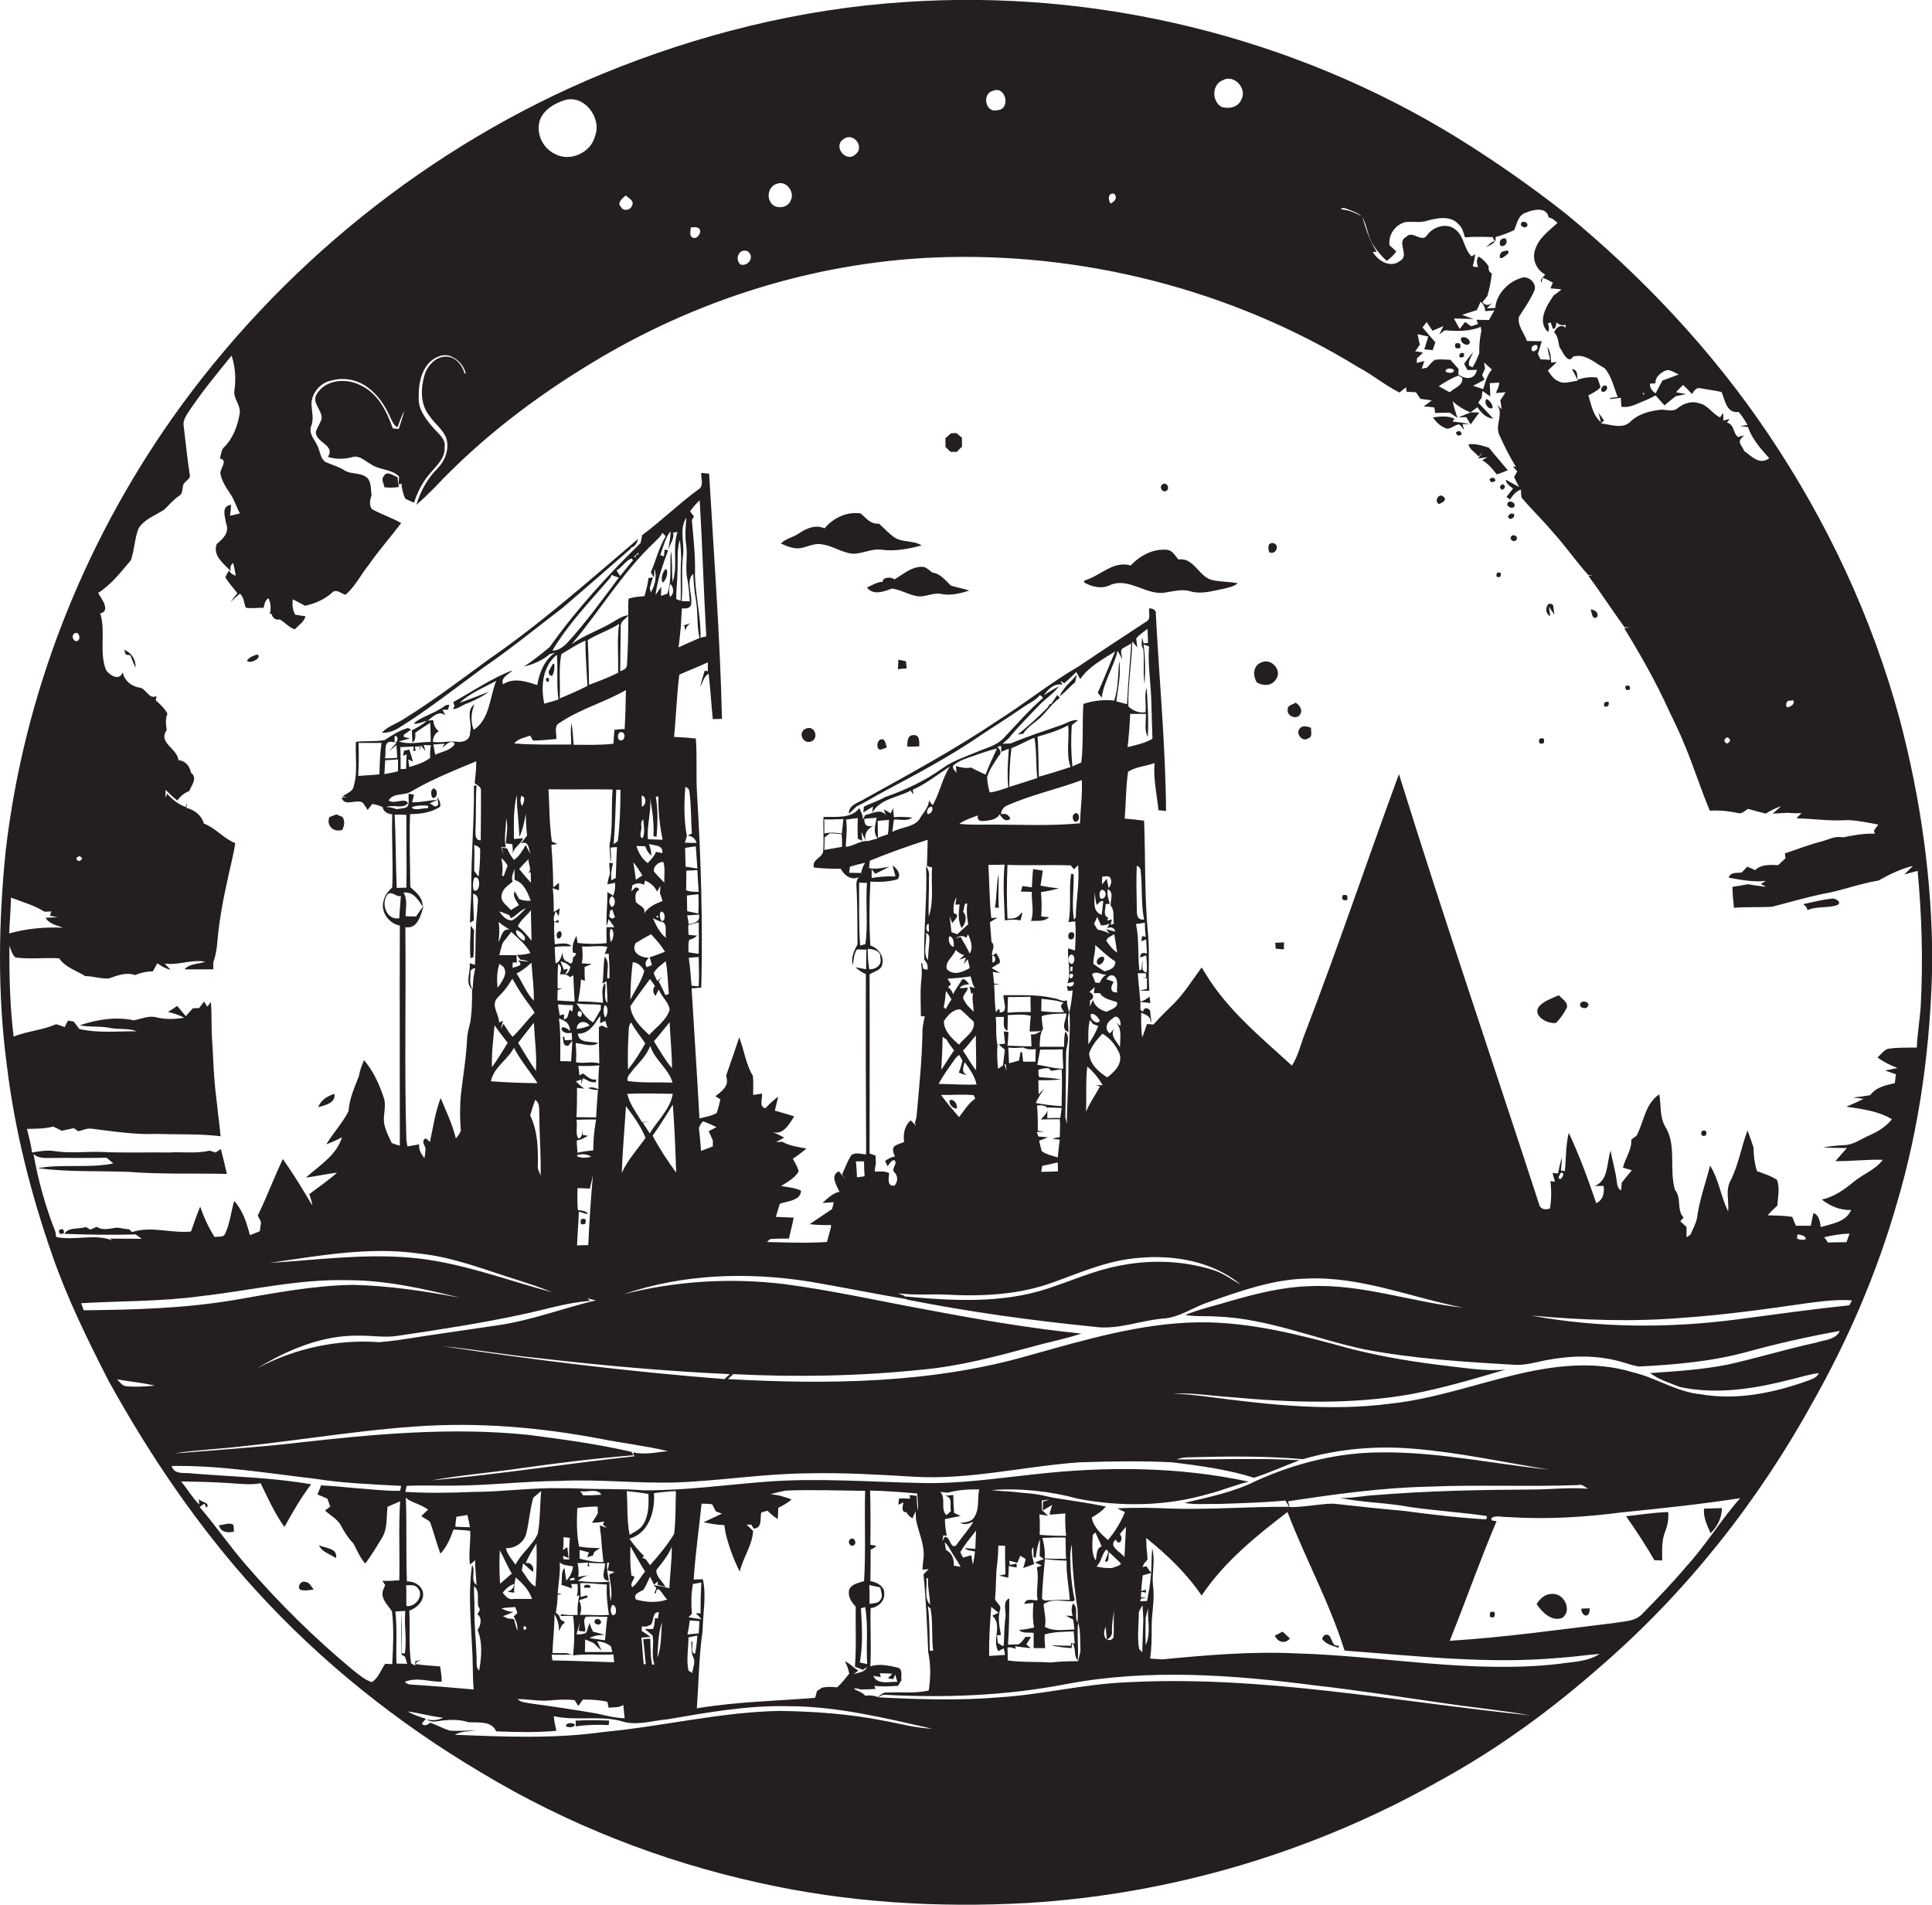 <?xml version="1.0" encoding="utf-8"?>
<!-- Generator: Adobe Illustrator 19.2.0, SVG Export Plug-In . SVG Version: 6.00 Build 0)  -->
<svg version="1.1" id="Layer_1" xmlns="http://www.w3.org/2000/svg" xmlns:xlink="http://www.w3.org/1999/xlink" x="0px" y="0px"
	 viewBox="0 0 738.3 727.9" enable-background="new 0 0 738.3 727.9" xml:space="preserve">
<g>
	<path fill="#231F20" d="M201.7,333.5c-0.3,0.1-0.6,0.1-0.9,0.2C201.2,333.7,201.5,333.6,201.7,333.5z"/>
	<path fill="#231F20" d="M726,275c-10.5-38.9-27.8-75.8-50.3-109.2c-21.4-31.8-47.9-59.9-77.4-84.2c-13.2-10.4-27-20-41.3-28.9
		C494.2,14,419-4.3,345.5,0.8C305.8,3.4,266.7,13.2,230,28.3C164.2,55.5,106.6,102,65.6,160.1C31.4,208.8,9.1,265.8,2.2,324.9
		C-0.6,352.2-1,379.8,2.6,407c3,24.9,9.2,49.3,17.5,73c5.7,16.4,13.4,32,21.3,47.5c15.8,28.6,34.2,55.8,56.2,80
		c25,27.5,54.3,50.9,86.2,69.8c32.8,19.8,69,34,106.4,42.2c33.5,7.5,68,9.6,102.3,7.7c55.2-3.3,109.6-19.5,157.8-46.8
		c22.3-12.2,42.9-27.3,61.9-44.1c32.6-28.3,59.8-62.8,80.6-100.6c13.5-23.9,24.4-49.2,32-75.6c8.9-29.9,13-61,13.6-92.2
		C738.4,336.6,734,305.3,726,275z M683.4,267.8c0.5,0,1.4-0.1,1.9-0.2c0.4,1,0,1.8-1.2,2.3C682.4,271.3,682,268.5,683.4,267.8z
		 M632.6,146.5c-0.1-2.6,2.3-4.4,4.5-5.1c1.6,0.1,2.9,1,4.4,1.7c-2.1,0.8-4.1,1.6-6.2,2.3c-0.9,1.6-1.8,3.3-2.6,4.9
		c-1.4-0.8-2.2-2.1-2.2-3.7C630.9,146.6,632,146.5,632.6,146.5z M628.1,150.1l0.3,0.4l-0.3,0.4l-0.3-0.5L628.1,150.1z M514.3,79.7
		c2.2,0.8,4.7,1.6,6.4,3.3c1.7,3.3,2,7.2,3.9,10.4c1.5,2.3,3.3,4.4,5.3,6.3c1.4-1,2.7-2.2,3.7-3.6c-0.9-0.8-1.7-1.6-2.6-2.4
		c-0.5-4,2.1-7.7,5.9-8.8c2.9-0.4,5.8,0.4,8.6-0.6c3.8-1,8.8-2,11.8,1.3c1.5,1.3,2,3.3,2.5,5.1c3.5-0.3,7-0.2,10.6-0.1l0.8,1.6
		c-1.5,0.2-2.4,1.5-3.4,2.4c1.5-1.1,4.2-1.6,3.7-4c2.5-0.7,4.9-1.6,7.2-2.7c1-2.5,1.5-5.9,4.6-6.7c2.7-1.2,7.9-2.2,8.5,1.9
		c1.4,0.2,2.4,1.2,3.4,2.1c-3.4,3.1-7.5,6-8.7,10.7c-1,3.4,0.8,7.4,4,9c-0.7,1-2.2,1.7-1.5,3.2l0.5-2c1.3,0.5,2.6,1.2,3.9,1.9
		c-0.3,0.8-0.6,1.5-0.9,2.2c1.4,0.1,2.8,0.2,4.2,0.4c-0.9,0.8-1.9,1.6-2.9,2.2c-2.7,3.9-6.6,10-2.2,14.1c0.5-1.1,0.4-2.2-0.1-3.3
		c0.3-0.1,0.9-0.3,1.1-0.4c0.2,0.6,0.6,1.8,0.8,2.4c1.3,0.3,1.1-1.6,1.5-2.4c0.9,1,2.1,1.3,3.4,0.9c0,0.3,0,0.9,0,1.1
		c-1.8-1.5-3.7,0-4.4,1.8c1.6,1.5,1.5,3.8,2.1,5.7c0.6,1,1.2,1.9,1.7,2.9c1,1.2,2.2,2.8,3.4,0.7c4.7-1.4,8.3,2.4,12.1,4.4
		c2.7,3.1,3.5,7.3,5,11c-0.7,0.1-2.2,0.3-2.9,0.4l0.1,0.4c1.3-0.2,2.7-0.3,4-0.5c0,0.8,0.1,2.5,0.2,3.4c2.9,0.6,5.5-0.9,8.2-2
		c1.7-0.6,3.3-1.5,4.9-2.3c1.1,1.3,2.3,2.6,3.4,3.8c1.4-1.2,2.8-2.4,4.3-3.5c1.3-0.3,2.6-0.5,3.9-0.8c-0.9-0.2-2.8-0.5-3.8-0.7
		c0.8-1,1.8-1.9,2.7-2.8c1.2,1.1,2.3,2.3,3.4,3.5c0.8-1.3,1.6-2.7,3.4-2.2c2.6,0.5,5.3,0.8,7.9,1.4c1.3,3.1,1.9,8.3,6.5,7.6
		c1.3,1.5,2.4,3.2,3.4,5c-0.7,0.1-2.1,0.3-2.8,0.4c1,0.1,2,0.3,3,0.4c1.6,4.7,4.9,8.3,8.1,11.9c-3.7,2.8-6.8-0.8-9.6-2.8
		c-0.4-1.4-2.3-2.9-1.4-4.4c0.3-0.4,1-1.1,1.4-1.5c-0.6,0.2-1.7,0.4-2.3,0.6c-2-1.4-1.4-5-4.3-5.5c0.3-0.3,0.8-1,1-1.4
		c-0.6,0.2-1.8,0.5-2.3,0.6c0-0.7-0.1-2.2-0.1-2.9c-0.3,0.4-0.9,1.3-1.2,1.7c-3-1.4-4.7-4.8-8-5.4c-2.8-1-5.8,0-8.1,1.8
		c-2,1.8-4.6,0.4-6.9,0.7c-3.9,0.5-8,1.5-11,4.3c-3,3.3-7.7,1.3-11.5,0.9c0.4-0.4,0.8-0.8,1.2-1.1c-0.5-0.7-1.6-2.2-2.1-2.9
		c0.2,0.9,0.7,2.7,0.9,3.5c-3.1-2.5-3.7-6.7-4.8-10.2c1.6-0.9,3.4-1.7,4.6-3.1c-0.3-1.3-0.7-2.5-1.2-3.7c-2.6-0.4-5.1,0-7.6,0.8
		c-0.1-1.8,0.2-3.8-2.1-4.1c0.8,1.4,1.6,2.9,2.2,4.5c-2.5,0.2-5.2,1.5-7.5,0.1c-1.8-0.7-2.8-2.5-3.9-4c1.2-1.1,2.3-2.2,3.5-3.3
		c-0.5,0.1-1.6,0.2-2.2,0.3c-0.2-2.1-0.2-4.3-1.5-6c0.3,1.7,0.7,3.3,1.1,4.9c-1.2-0.1-2.4-0.1-3.7-0.2c-0.3-0.5-0.8-1.6-1-2.1
		c0.5-1.6,1-3.2,1.5-4.8c-1.9,0-3.8-0.1-5.7-0.1c-1-3.1-3.8-5.9-3-9.3c2.1-3.3,4.4-6.5,5.9-10.1c1-2.8-2.6-5.9-5.3-4.6
		c-4.9,1.5-9.3,6.2-9.7,11.4c-1.1,0-2.2,0.1-3.2,0.1c0.5-0.5,1.6-1.6,2.2-2.1c-1.5,1.1-2.8,1.1-3.9-0.2c0.5-0.6,1.4-1.8,1.9-2.4
		c0.8-2.8,1.4-5.7,1.7-8.6c-1-0.5-1.4-1.4-1.2-2.6c-0.9-1.6-2.3-2.9-3.8-3.9c-1,1.2-0.8,2.7-0.2,4c-0.7-0.1-1.6,0.3-2.1-0.4
		c0.5-1.5,0.8-3,0.9-4.5l-1.3,0.9c-3-2.8-2.8-7.5-6-10.1c-3.3-3-8.6-1.4-11,1.9c-2,3.3-5.6-2-8,0.7c-4,2,1.5,7.1-2.4,9.2
		c-3.6,2.9-8.4,0-10.4-3.4l1.5-0.1c-2.7-4.1-4.2-8.8-5.5-13.4c-2.5-1.4-5.2-2.6-8.1-2.8C512.5,79.5,513.4,79.3,514.3,79.7z
		 M661.2,282.9c-0.8,1.5-1.6,1.6-2.3,0.1C659.7,281.4,660.4,281.4,661.2,282.9z M586.6,134c-1.6,1.1-1.8-1.7-0.4-2
		C587.9,131.1,588,133.6,586.6,134z M557.3,143.5c0.4,0.2,1.1,0.7,1.5,0.9c0.4,3-3.1,3.8-4.8,5.5c-1.4-0.8-2.8-1.5-4.2-2.3
		C552.1,146,554.6,144.6,557.3,143.5z M552.4,141.9c0-1.3,2.4-1.4,3.2-0.5C555.7,142.8,553.1,142.7,552.4,141.9z M557.3,143.1
		c0-0.7,0.1-1.4,0.1-2.1c-1-1.1-2.1-2.3-3.1-3.5c-2-0.1-4-0.3-6,0c-1.2,0.9-2.1,2-3,3c-0.5,0.1-1.5,0.3-2,0.4c0.3-1,0.7-1.9,1-2.9
		c-1,0.2-2,0.4-2.9,0.7c0-0.4,0.1-1.3,0.1-1.8c0.6-0.5,1.7-1.6,2.3-2.1c-1-0.3-2-0.5-3-0.5c0.6-0.9,1.2-1.7,1.8-2.6
		c-0.3-1-0.5-2.1-0.7-3.2l-0.2-0.8c1.3,0.3,2.7,0.6,4.1,0.9c-0.5,1.6-1,3.2-1.5,4.9c1.1,0.1,2.1,0.2,3.2,0.3c0.3-1,0.7-2,1-3
		c-1.7-1.9-3.3-3.8-4.9-5.7c0.4-0.5,1.2-1.5,1.6-2c0.7,1.1,1.5,2.2,2.2,3.3c1.4-0.6,2.8-1.2,4.2-1.8c-0.5,1.1-1.1,2.1-1.6,3.2
		c0.7-0.5,1.4-1.1,2.1-1.6c4.6,0.4,9.4,0.5,13.8-1.3c0,0.4,0.1,1.1,0.2,1.4c-0.6,2.9-0.9,5.8-0.8,8.7c-0.8,1.9-1.5,3.7-2.6,5.4
		c-0.3-0.2-1-0.5-1.3-0.7c-0.5-1.8,1-3.4,1.5-5.1c-1.2,1.4-2.3,2.9-3.4,4.4c0.4,0.8,0.9,1.6,1.3,2.4c0.9,0,2.7,0,3.6-0.1
		C563.6,145.4,559.7,144.9,557.3,143.1z M567.3,145.1c-0.2-0.4-0.7-1.3-0.9-1.8c0.3-0.6,0.8-1.8,1.1-2.5c-0.1-0.6-0.3-1.7-0.4-2.3
		c1,0.9,2,1.8,3,2.7c-1.8,2.1-2.5,4.8-3.3,7.5c-1.3-0.4-2.6-0.9-3.9-1.3C564.4,146.7,565.9,145.9,567.3,145.1z M569,122.3
		c-1.6,0-3.2-0.1-4.7-0.1c0.1,0.4,0.3,1.2,0.5,1.6c-0.7,0.2-2,0.7-2.6,0.9c-0.6-0.4-1.8-1.3-2.3-1.7c-0.7,0.9-1.4,1.8-2.1,2.7
		c-0.7-1.3-1.5-2.7-2.2-4c2.5,0.1,5.1,0.1,7.6,0.2c-1.5-0.5-3-1-4.5-1.6c1.9-0.6,3.8-1.2,5.7-1.8c0.3-0.7,0.9-2.1,1.2-2.7l0.2-0.5
		c1.2,1,1.8,2.2,1.7,3.6c1.2-0.1,2.4-0.2,3.6-0.3C570.5,119.5,569.5,121.4,569,122.3z M467.4,30.6c4.2-2.3,9.3,3.3,7,7.4
		c-1.2,3-4.7,3.7-7.5,2.9C463,38.8,463,32.2,467.4,30.6z M425.7,74c1.6,1.6,0.2,3-1.3,3.8C423.4,76.3,423.3,73.7,425.7,74z
		 M379.5,34.7c4.9-2.1,6.9,7.2,1.6,7.4C376.4,43.3,375.2,35.6,379.5,34.7z M322.3,53.2c3.6-2.9,8.3,2.8,4.7,5.7
		C323.5,62.5,318.1,56,322.3,53.2z M297,70.2c3.5-1.3,6.8,3.2,5.2,6.3c-1,3.1-6.1,3.7-7.7,0.8C292.8,74.9,294,70.9,297,70.2z
		 M285.7,96c2.8,2,0.4,5.9-2.7,5.1C280.6,99.1,282.4,94.7,285.7,96z M264,86.9c1.3-0.1,3.1-0.4,3.6,1.2c0.1,1.6-1.7,3.8-3.4,2.4
		C263.5,89.5,263.9,88.1,264,86.9z M239.1,74.7c1,0.9,3.5,2.1,2.4,3.9c-0.5,1.8-3.4,2.2-4.2,0.5C235.6,77.3,238,75.8,239.1,74.7z
		 M206.5,45.4c1.6-3.6,5.3-5.8,8.9-7c7.6-2.7,14.7,6.5,12,13.6c-1.6,6.4-9.6,10-15.4,6.8C207.2,56.5,204.5,50.5,206.5,45.4z
		 M31.4,328.1c-0.8,1.2-1.6,1.2-2.3,0C30,326.9,30.7,326.9,31.4,328.1z M28.3,242.2c1.6-1.4,2.8,1.6,1.5,2.6
		C28.3,245.7,27,243.1,28.3,242.2z M4.2,343c4.3,1.7,8.9,2.9,12.8,5.4c0.6,0,2-0.1,2.6-0.1c-0.1,0.4-0.4,1.2-0.5,1.6
		c0.8,0.2,2.3,0.5,3,0.6c-1.5,0.1-3.1,0.1-4.7,0.2c1.4,2.4,4.3,2.9,6.7,3.8c-6.9-0.3-13.9,0.3-20.6,2.2C3.7,352.2,4.1,347.6,4.2,343
		z M32,500.7c-0.3-0.9-0.7-1.8-1-2.7c15.3-0.9,30.6-0.6,45.8-2.7c18.7-2.1,37.2-6.6,56.1-6.1c14.5,0,28.8,3.2,42.9,6.7
		c-13.5-2.5-27.1-4.6-40.8-4.9c-15.4,0.2-30.5,3.2-45.6,5.8C70.4,500,51.2,500.5,32,500.7z M150.8,283.7c0-0.6,0-1.8,0-2.4
		C152.3,280.7,152.3,283.9,150.8,283.7c0.3,0.1,0.5,0.1,0.7,0.2c-0.7,0.7-2,2.2-2.7,3c0.7-0.5,2-1.6,2.7-2.2
		c0.1,1.2,0.2,3.7,0.3,4.9c-1.2,0.1-3.5,0.2-4.7,0.2C147.8,287.3,146,282.2,150.8,283.7z M147.2,290.5c1.6-0.1,3.3-0.2,4.9-0.3
		c0,1.5,0,3,0,4.5c-1.7,0.5-3.4,0.8-5.2,1.1C147,294.1,147.1,292.3,147.2,290.5z M148.5,305.9c1.7-3.1,6-1.7,8.7-3.5
		c7.9-4.6,16.4-8,24.8-11.5c0,2.8-0.3,5.6-0.6,8.4c0.9,0.7,2.3,1.2,2.4,2.6c0,6.4,0,12.8-0.1,19.2c-2.3,0.1-2-2.5-2-4.1
		c0.3-5.6,0-11.3,0.4-16.9l-1,0.2c0.2,13.2-1.1,26.4-1,39.7c0,4.2-0.5,8.4-0.5,12.6l1.5-0.9c-0.1-3.4-0.3-6.8-0.3-10.2
		c3,0.8,1.4,4.3,1.6,6.5c-0.9,6.9-0.5,13.8-0.9,20.7c-0.5-0.2-1.5-0.5-2-0.6c0.4,3.2-1.9,7.7,0.9,9.9c0,4.2,0,8.5-0.7,12.7
		c-0.5,2-1.1,4.1-1.2,6.2c-0.3,7-1.5,13.9-2.3,20.8c-0.5,4.7-0.5,9.5-0.1,14.3c-0.4,1.2-1.1,2.2-1.9,3c-1.3-5.4-3.7-10.3-5.8-15.4
		c-2.1,5.4-2.9,11.2-4.1,16.8c-0.4-0.4-1.2-1.1-1.6-1.4c-1.9,1-0.4,2.5-0.1,3.8c0,1.3-0.2,2.5-0.4,3.8c-1.2-1.6-2.3-3.3-2-5.3
		c-1.5,0.3-3,0.5-4.5,0.8c-0.1-0.6-0.3-1.8-0.4-2.4c-0.8-27.1-0.1-54.2-0.4-81.4c4.8,0.9,6-4.9,7-8.2c-0.7,1-2.2,3-2.9,4.1
		c-1.3,0-2.7,0-4-0.1c0-3,0.9-6.2-0.8-9c3.6-0.5,5.6,2.6,7.3,5.3c0.1-3.5-2.5-5.4-4.7-7.4c-0.1-9.3-0.4-18.6-0.1-27.9
		c4,0,8.1-0.6,11.5-2.8c0.3-1.4-0.4-2.7-1.1-3.8c0.1,0.7,0.3,2.1,0.4,2.8c-1,1.9-2.2,0.1-3.3-0.3l3-1.4c-3.2,0.3-6.4,1-9.7,1
		l0.7-2.9c-0.5-0.1-1.5-0.3-2-0.4c-0.3,1.6,0.5,3.7-0.7,5.1c-1.3,0.6-2.7,0.6-4,0.8c-1.2-0.5-2.5-0.8-3.9-0.8
		c2.6-1.1,6.5,0.9,8.3-1.5C154.8,304.6,150.7,307.5,148.5,305.9z M158.8,286.9l-0.2-1.6l1.8-0.1l-0.1,1.9c0.1-0.6,0.4-1.8,0.5-2.3
		c0.4,0.5,1.3,1.6,1.8,2.2c-0.2-0.6-0.5-1.7-0.7-2.3c0.7,0,2.1,0.1,2.8,0.1c-0.4,1.6-0.4,3.2-0.3,4.8c-2.3,1.8-5.2,2.7-8,3.5
		c-0.1-0.7-0.3-2.2-0.4-2.9c0.5,0.2,1.4,0.6,1.8,0.8c-0.4-1.6-0.9-3.1-1.4-4.6c-0.5,0.1-1.5,0.4-2,0.5c-0.1,0.5-0.3,1.5-0.4,1.9
		l1.4-0.5c-0.1,1.8-0.2,3.7-0.2,5.5c-0.5,0-1.6,0.1-2.1,0.1c0-2.8,0-5.6-0.1-8.4c1.7-0.1,3.4-0.1,5.1-0.2c0,0.4-0.1,1.3-0.2,1.7
		L158.8,286.9z M173.8,284.3c-1.7,2.6-5,2.9-7.5,4.1c-0.2-1-0.5-2.9-0.7-3.9c1.1-0.1,3.2-0.2,4.3-0.3
		C167.3,288.6,172,281.2,173.8,284.3z M182.9,335c-0.4-0.5-1.3-1.6-1.7-2.2c0-3.3,0.2-6.6,0-9.9c0.9,0.3,2.4,0.8,2.3,2
		C183.5,328.4,183.3,331.7,182.9,335z M181,340.2c-0.4-1.5-0.3-3.1,0.1-4.6C183.7,333.6,183.9,341.5,181,340.2z M181.6,370
		c-0.2,1.3-0.5,2.5-0.7,3.8c-0.1,1.1-0.2,3.2-0.3,4.3c-1.2-1.8-0.9-4-0.8-6C179.6,370.8,180.3,370.1,181.6,370z M157.3,308.5
		c1.9-0.8,4.2-0.8,6.3-0.6c0,0.2,0,0.7-0.1,1C161.6,308.6,158.4,310.1,157.3,308.5z M155.3,311.4c-0.1,9.3,0.2,18.6,0,27.8
		c-0.9,0-2.8,0.1-3.7,0.1c-0.4-9.3-0.3-18.7-0.8-28C152.4,311.3,153.9,311.3,155.3,311.4z M153.2,342.4c-0.2,2.8-0.5,5.7-0.6,8.5
		c-4.9,0.9-7.2-5.7-4.5-9.1C149.8,340.3,151.4,342.9,153.2,342.4z M160,479c13.1,1.3,25.5,6.3,38,10.2c4.3,1.4,8.7,2.8,12.9,4.6
		c-17.9-4.8-35.4-11.6-54-13.2c-18-1.6-36,0.9-54,2C121.8,479.9,140.9,476.3,160,479z M193.4,312.7c0.9,3.1,0.1,6.4-0.1,9.6
		c0.6,0.1,1.8,0.2,2.5,0.3c0.1,0.9,0.2,2.7,0.2,3.6c0.4-2.6,3.1-3.5,3.9-5.9c-0.9,0.1-2.7,0.2-3.5,0.3c0-5.6-0.3-11.3,1.1-16.8
		c0.1,2.1,0,4.3,0.3,6.4c0.3,3.2,0.5,6.4,0.7,9.6c1.3-2.8,1.9-5.8,2.4-8.8c0.1,2.8,0.2,5.5,0.5,8.3c-0.8,1-1.5,2-2.3,3
		c3.2-1.3,2.9,2.5,3.7,4.2c-0.5-0.9-1.5-2.7-1.9-3.6c-1.2,2.1-2.4,4.3-4.5,5.7c-1-1.3-2-2.7-2.5-4.3l-2.1-0.5c0.2,0.7,0.5,2.2,0.7,3
		c-0.3-1.1-0.7-2.1-1-3.2l1.8,0.2C192.5,320.3,193.4,316.5,193.4,312.7z M250.1,207.2c1-1.1,2.4-2.1,3-3.6c0.4,0.4,0.9,0.9,1.3,1.3
		c-2.6,4.3-3.7,9.2-5.7,13.8c0.4,0.7,0.8,1.3,1.2,2l0.2-3.4c1,3.1,0.2,6.4-1.4,9.1l-0.4-1.7c0.3-1,0.9-3.1,1.2-4.1
		c-0.4,0.1-1.3,0.2-1.7,0.3c-0.2,2.3-0.9,4.6-1.5,6.9c-2.1,0.2-4.2,0.3-6.1,1c-0.2,2.1-0.1,4.2-0.1,6.3c-1.9,0.2-3.6,1.2-5.2,2.2
		c-5.3,3.3-11.3,5.2-16.4,8.8C229.3,233.4,237.9,218.7,250.1,207.2z M242.2,212.8c0.2-0.2,0.7-0.6,0.9-0.8c0.2-0.2,0.7-0.7,0.9-0.9
		l-0.1,0.8l-0.8,0.2l-0.2,0.8L242.2,212.8z M257.2,203.5l1.7-0.2c-2.1,6.2,0.3,13-1.9,19.1c-0.3-4,0-8-0.6-11.9
		c-0.6,5.4,0.5,11.1-1.4,16.4c-0.6,0.2-1.8,0.6-2.4,0.8c0-0.9,0.1-2.6,0.1-3.5c-0.7,1.1-1.5,2.1-2.2,3.2c0.7-5.9,2.8-11.5,4.8-17.1
		L254,210l-0.3,2.6l-1.4-0.5c1.2-3.1,1.9-6.5,3.9-9.1c0.2,2.4-0.6,4.8-0.8,7.2C255.9,208,257.9,205.7,257.2,203.5z M259.8,206.3
		c0.3,2.4,0.5,4.8,0.5,7.3c-0.4,5.3,0,10.7-0.2,16l-1.7-0.7c0-3.6,0.5-7.2,0.5-10.8C259.1,214.1,258.6,210.1,259.8,206.3z
		 M261,212.5c0.7-4.9-1.6-10.2,1.3-14.7c-0.3,3.4-0.6,6.9-0.1,10.3c0.7,4.4-0.5,9,0.5,13.4c0.5,2.8,0.7,5.5,0.9,8.3
		c-0.8,0-2.3-0.1-3.1-0.1C261,224,260.3,218.2,261,212.5z M260.6,232.5c1.4,0,2.9,0.2,3.5-1.4c0.6-3.6-1.6-7.6,0-10.9l0.8-0.9
		c0.2,3.2,0.4,6.5,1,9.7c0.9,4.9,0.3,9.9,1.4,14.8c-2.6,1.2-5.3,2.3-8,3.6c0.4-2.7,0.6-5.5,0.9-8.2l1.3-0.2c0.1,0.5,0.3,1.6,0.4,2.1
		c0.2-1.3,0.9-2.3,2-2.9c-0.9,0.3-2.8,0.8-3.7,1C260.3,236.9,260.4,234.7,260.6,232.5z M265.6,217.9c0.1-6.4-0.7-12.8-1.2-19.2
		c0.2-0.3,0.6-1,0.8-1.3c-0.5-0.7-1-1.4-1.5-2c1.1-1.5,2.3-3,3.7-4.2c1,17.3,1.5,34.7,2.5,52c-0.5,0.1-1.6,0.3-2.2,0.5
		C267.9,234.9,265.4,226.5,265.6,217.9z M449.6,557.7c1.4-0.5,2.8-0.8,4.3-0.8c14.7-0.4,29.3-0.6,44,0.7c13.7-4,28-5.2,42.2-4
		c17.5,1.4,34.6,5.2,51.9,8c-21.3-2.2-42.4-6.8-63.9-6.6c-16.5,0-32.8,4-47.9,10.8c-8.7,4.4-18.3,6.3-27.6,8.5
		c4.4,0.8,9,0.3,13.5,0.4c8.4-0.3,16.8-0.5,25.1-1.3c0.4,0.6,1.1,1.8,1.4,2.4c-14.8-0.1-29.6,1.1-44.4,0.7
		c-7.1-0.3-14.1-0.5-21.2-0.1c0.7,0.4,2.2,1.1,2.9,1.4c-1.6,3.9-3.8,7.5-6.5,10.7c-2.6-2.3-5.6-5-6.2-8.6c2-1.2,3.9-2.4,5.4-4.2
		c-6.7-1.4-13.5-2.3-20.3-3.4c-2.3-0.5-4.6-1.1-7-1.4c-2.3-0.3-4.6-0.4-6.8-0.7c-1.8-0.2-3.6-0.3-5.4-0.4c-1.4-0.1-2.8-0.2-4.2-0.4
		c11.1-0.8,22.3,0.4,33,3.3c16.5,3.2,33.9,2.9,50.2-1.9c5.1-1.3,10-3.4,15.1-4.6c-26.9-5.8-54.8-5.9-82.1-2.8
		c-14.3,1.5-28.6,3.7-43.1,3.3c-19.7-0.4-39.4-2-59.1-0.5c-15.6,1.2-31.2,3.4-46.9,3.3c-8.3-0.7-16.5-0.3-24.8-0.7
		c-2.2-0.1-4.3-0.1-6.5-0.1c-11.3-0.3-22.5,1.4-33.8,1.4c-8.7,0.4-17.4,0.5-26,0c0.1-0.6,0.4-1.7,0.5-2.3c6.2-0.3,12.4,0,18.6-0.1
		c13.4-0.1,26.7-1.7,40.1-1.8c14.7-0.7,29.3,1,44,0.6c17-0.6,33.9-3.4,51-3.5c13.3-0.3,26.7,0.5,40,1.3c21.3,1.3,42.2-4,63.4-5.5
		c11.8-0.4,23.7-0.6,35.5,0c10.5,1.3,21.1,2.7,31.2,5.9c5.9-1.9,11.6-4.5,17.4-6.7C480.8,557.1,465.2,557.8,449.6,557.7z
		 M538.9,575.9c9.7,1.4,19.5,2,29.2,3.4l0.1,0.6l-0.3,0.7c-10.4-0.6-20.7-1.8-31-3.2c-9.1-0.8-18.2-1.8-27.3-2.8
		c-1.6,0-3.2,0.1-4.8,0.3c-4,0.4-8,1.1-12,1c-0.1-0.5-0.4-1.6-0.6-2.2c17.8-2.7,35.7-5.2,53.7-5.6c19.1-0.8,38.1,0.1,57.2-0.6
		c1.5-0.5,2.6,0.8,3.8,1.4c-7.3-0.6-14.6,0.3-21.9,0.3c-19.7,0.1-39.4,0.5-59,2.1c-4.7,0.2-9.3,1.3-14,1.1
		C520.8,574.2,530,574.2,538.9,575.9z M437.8,628.7c-0.1-3.5-0.1-7,0-10.5c0.3-1.2,0.6-2.5,0.9-3.7
		C438.5,619.2,439.9,624.3,437.8,628.7z M438.3,611.8c-0.7,0-2,0.1-2.6,0.1l0.3-1c0.5-0.1,1.6-0.3,2.2-0.4c-0.6,0-1.7-0.1-2.2-0.1
		l0.1-2.1c0.4,0.1,1.4,0.2,1.8,0.3c0-0.3,0-0.8,0-1.1l-1.8,0.5c0.2-2,0.3-4,0.6-6c0.8-0.2,2.4-0.7,3.2-0.9c-0.2,2-0.4,4.1-0.7,6.1
		C438.8,608.7,438.7,610.3,438.3,611.8z M436.9,619.1c-0.1,4.1-0.3,8.2-0.4,12.3l-1.2-1.3c-0.8-4.6-0.1-9.4-0.1-14.1
		c0.4-0.9,0.9-1.8,1.4-2.6C436.7,615.3,436.9,617.2,436.9,619.1z M425.5,625.8c-0.9,1.1-1.8,1.1-2.4,0.7c1.5-0.8,2.1-2.1,1.8-3.7
		c0.1-2.5,0.4-5,0.9-7.4C425.4,618.8,425.8,622.3,425.5,625.8z M425,599.2c-2,0.1-4-0.1-6-0.6c2-1.8,2-4.8,3.8-6.5l0.8,0.9
		c-0.3,0.9-1,2.8-1.4,3.7c2.2,0.5,1-2.5,1.7-3.5c1.5,1.4,3,2.8,4.5,4.3C427.7,598.6,426.1,598.6,425,599.2z M423,626.5
		c-1-0.6-1.4-2.4-0.8-3.9l0.3-1.1C422.6,623.1,422.8,624.8,423,626.5z M418.7,596.3c-1.8-2.9-1.2-6.6-1.1-9.8c0.3-0.2,0.8-0.7,1-0.9
		c0.8,1.7,1.6,3.5,2.4,5.3C418.7,591.7,419.3,594.4,418.7,596.3z M426.4,588.3c1.3,3,3.2-0.6,1.5-2c0.6-0.7,1.8-2.2,2.4-2.9
		c-0.2,3.8-0.4,7.7-0.6,11.6C428.2,593,423.3,590.9,426.4,588.3z M387.9,629.1c2,0.3,4,0.5,6,0.7c-0.4-0.4-1.3-1.1-1.7-1.4
		c0.6-1,1.2-1.9,1.8-2.9c-0.5,0-1.5,0-2.1,0c-0.8,1.1-1.6,2.3-2.8,2.9c-1.3,0-2.6,0-3.9,0.1c0.4-5.9,0.5-11.8,0.5-17.7
		c-3,1.2-0.8,5.5-1.6,8c-0.3,3.3-0.4,6.6-0.5,9.9c-0.1,0.1-0.4,0.2-0.5,0.3c-0.4-0.3-1.3-0.9-1.8-1.2c-0.1-0.7-0.2-2.2-0.3-2.9
		c0.4,0,1.1-0.1,1.5-0.1c-0.6-3.3-1.3-6.5-0.3-9.8c0.6-1.9-2.4-2.8-1.9-4.7c0.3-3.5,0.3-7,0.5-10.5c0.4-3.1,0.7-6.1,0.7-9.2
		c0.9,0,1.8,0.1,2.6,0.1c-0.1,3.6,0.1,7.3,0.1,10.9c-0.6,0.1-1.8,0.4-2.4,0.5c1.2,0.3,2.3,0.5,3.5,0.8c0.1-1.5,0.2-3,0.2-4.5
		c0.7,0.2,2.2,0.5,3,0.6l0-1.5l-2.6,0.5l-0.2-1.6l3.1,0.8c0.4-0.9,0.7-1.8,1.1-2.7c0.5,0.3,1.5,0.9,2,1.2l0,0.4
		c-0.2,0.8-0.6,2.3-0.9,3.1c1.4-0.5,2.8-1,4.2-1.5c-0.5-1.8-1-3.6-0.9-5.5l0.6-1.1c0,1.3,0,2.6,0.1,4l0.8,0.1c0.3-2.4,0.7-4.8,1.6-7
		c0,2.1,0,4.3-0.1,6.4c0.4,0.3,1.2,0.9,1.6,1.2c-0.9,0.3-2.6,0.9-3.4,1.3c0.9,0.4,1.7,0.7,2.6,1.1c-0.5,0.2-1.4,0.6-1.9,0.8
		c1,4.1-0.4,8.3,0.3,12.5c-1.8,0.2-4.3-1.1-5.1,1.4c0.9-0.1,2.6-0.3,3.5-0.4c-0.2,3.1-0.4,6.3,0.3,9.4c-1.9,0.5-3.9,0.8-5.8,1
		c1.5,1.4,3.7,0.8,5.6,1.1c0,1.9,0,3.9,0,5.8c1.1,0,3.3,0,4.4,0c-0.1-1.8-0.3-3.5-0.2-5.2c3.5-1.1,7.4-1,11.1-1.2
		c0.1,1.2,0.3,3.5,0.4,4.7l-1.4-0.3l0,1.1c-2.5,0-5.1-0.1-7.6-0.2c2.5,0.7,5.2,0.9,7.8,1.1l0.2-1.9c1.7,1.8,0.4,4.8,2.2,6.6
		c0.3-4.9-0.4-9.7,0.1-14.6c1,3.6,0.7,7.3,0.9,11c-0.3,1.3-0.6,2.6-0.9,3.9c-3.6,0-7.2,0.1-10.7,0.5c-5.4-0.4-10.8,0-16.2-0.8
		c0-1.2,0-3.6-0.1-4.9c1.1-0.3,2.1,0.1,3.2,0.5L387.9,629.1z M381.5,631c0.7-0.4,1.4-0.8,2.1-1.1c0.1,0.6,0.4,1.9,0.5,2.5
		c-2,0.1-4.1,0.3-6.1,0.4c-0.1-6.3,0.3-12.6,0.8-18.8l0.3,0.3c0.8,0.7,1.7,1.3,2.5,2c-0.6,0.3-1.8,0.8-2.4,1.1
		C383.3,621.1,378.9,626.6,381.5,631z M398.2,577.1c0-1.2-0.1-2.5-0.1-3.7c0.8-0.1,2.3-0.3,3-0.4l-0.3,0.1c-0.5,0.2-1.7,0.6-2.2,0.7
		c0,0.8-0.1,2.5-0.1,3.4c1.2-0.7,2.4-1.4,3.6-2.1c-0.4,1.2-0.8,2.4-1,3.7c2-0.1,4-0.3,6-0.5c-0.1,2.9,0,5.7,0.3,8.6
		c-3.4,0-6.8-0.1-10.1-0.4c0.1-2.6,0.1-5.2-0.1-7.8c0.8,0.1,2.4,0.4,3.3,0.5C399.8,578.5,399,577.8,398.2,577.1z M408.8,611.4
		c-3.3-0.2-6.5,0.2-9.8,0.2l-0.8-0.7c0.1-5,0.7-10.1,1.1-15.1c2.8,0.3,5.5,0.5,8.3,0.6C407.4,601.5,408.5,606.4,408.8,611.4z
		 M409.2,600.9c-0.1-3.6-0.6-7.2,0.4-10.7c0.1,8.3,0.9,16.6,2.2,24.8c0.1,1.7,0.1,3.3,0,5c-1.4-2.2,0.5-5.9-1.8-7.2
		c-0.6,1.4-0.6,3-0.1,4.7c-0.7,0-2-0.1-2.6-0.1c0.9,0.5,1.9,1,2.8,1.5c0.1,0.9,0.4,2.8,0.5,3.8c-3.8,0-7.8,0.9-11.3-1
		c0.6-3-0.3-5.8-0.5-8.7c3.3-2.3,7.5-1,11.2-1.1l0.7-0.4C409.9,608,409.5,604.5,409.2,600.9z M398.3,587.7c3-0.1,5.9-0.3,8.9-0.1
		c0.1,2.7,0,5.4,0.2,8.1c-2.8,0-5.5,0-8.2-0.2C399.4,593,399.1,590.3,398.3,587.7z M372.6,592.9c-0.2,1.7-0.5,3.4-0.8,5.1
		c-0.2-0.9-0.5-2.8-0.6-3.7c-1.1,0.3-2.1,0.6-3.2,0.9c-0.3-0.5-0.8-1.5-1-2.1c1.7-3,3.9-5.5,6-8.2c-0.1,2.3-0.2,4.6-0.3,7
		c-1.4-0.1-2.7-0.3-4-0.3C369.6,592.6,371.2,592.5,372.6,592.9z M367.1,598.7c-0.9-0.1-1.7-0.3-2.6-0.4c0.1-2.5-0.6-4.8-3-6
		c-0.1-0.8-0.4-2.2-0.5-3c0.7,0.7,1.4,1.6,1.9,2.5C364.2,594.2,365.8,596.3,367.1,598.7z M372.4,579.6c-1,2-3.6,2.2-5.5,2.3
		c1.7,1,3.4,0.3,5.1-0.4c-2,3.2-4.5,6-6.7,9.1c-2.2,1.4-2.2-3.7-4.3-3.3c-0.2,0.4-0.7,1.3-0.9,1.7c0.1-0.6,0.3-1.7,0.4-2.3l1.3,0.2
		c-0.4-2.1-0.7-4.2-0.7-6.4c2-0.4,4-0.8,6-1.2c-0.8-0.4-1.7-0.8-2.5-1.2c-0.2-2.3-0.3-4.5-0.3-6.8c-0.8,0.1-2.5,0.2-3.4,0.3
		c3.5,0.3,1.9,3.7,2.5,5.8c-0.4,0.4-1.3,1.2-1.7,1.6c-2.5-2.2,0-6.4-2.4-8.9c0.7,0.1,2.1,0.2,2.8,0.3c4-1,8.1-1.4,12.1-1.2
		C373.4,572.6,374.4,576.4,372.4,579.6z M322.9,634.8c0.7,1.6,1.4,3.1,1.6,4.8c-1.5,1.8-2.8,3.6-4.6,5.2c-1.9-0.2-3.8-0.3-5.7,0.1
		c-0.5,0.3-1.5,0.9-2,1.3c-0.2,0.7-0.5,2-0.7,2.6c-15.1,1.2-30.2,1.5-45.2,4c0.7-9.9,0.8-19.9,2.2-29.7c0.1-6.5,1.5-13.2,0.1-19.6
		c-0.9,0-2.6,0-3.5,0.1c0.6-9.7,2-19.3,3-29c1.3,0,2.7,0.1,4,0.2c0.5,0.9,1,1.9,1.5,2.8c0.6,0.2,1.8,0.6,2.3,0.8
		c-2.4,1.1-4.7,2.2-7,3.3c2.6,0.6,5.3,1,7.9,1.1c0.1,0.7,0.3,2,0.4,2.7c1.2,5.2,3.1,10.3,5.5,15.1c1.2-5.4,4.8-10,5.1-15.6
		c-0.6-0.6-1.9-1.8-2.5-2.4c0.4,0,1.3,0,1.8,0c0.2,0.4,0.7,1.2,0.9,1.5c3.4-0.1,2.4-3.8,2.9-6.1c0.8-0.3,1.6-0.5,2.4-0.7
		c1.2,1.2,2.5,2.3,3.9,3.2c0.1-1.4,0.2-2.9,0.2-4.3c1.8-0.9,3.6-1.9,5.1-3.2c-2.6-1-5.2-1.8-8-2c1.9-0.6,3.8-1,5.8-1.4
		c10.1-0.4,20.2,0,30.3,0.1c-0.3,11.5,0.3,23-0.4,34.5c-2.1,0.7-4.7,1-5.7,3.3c-0.6,2.5,0.8,4.7,2.5,6.4c-0.1,7.7,0.3,15.4-0.3,23
		c1,0.4,2.1,0.8,3.1,1.2c0.4-0.3,1.1-0.8,1.5-1c-0.9,2-3.3,2-5.2,2.7c0.5-0.3,1.4-1,1.9-1.4C326.2,637.3,324.8,635.7,322.9,634.8z
		 M264.5,627.2l-0.3,0c0.1,2-0.2,4.1,0.7,6c1,2-0.1,4.1-0.4,6.1l-1.4-0.9c-0.9-4.2,0-8.5,0-12.7c1.1-0.2,2.3-0.5,3.4-0.7
		c-0.2,2.3-0.4,4.7-0.9,7C263.6,631.5,265,628.7,264.5,627.2z M264.8,605.3c0.8-0.1,2.4-0.4,3.2-0.6c-0.2,4-0.3,7.9-0.3,11.9
		c-0.4-0.1-1.3-0.2-1.8-0.2c0.6,0.6,1.7,1.8,2.2,2.4c-1.7-0.3-3.3-0.5-5-0.8c0.3-0.3,0.9-0.9,1.3-1.3
		C264.1,612.8,264.1,609,264.8,605.3z M263.6,619.2c1.2,0.1,2.5,0.2,3.7,0.3c-0.1,1.5-0.2,3.1-0.3,4.7c-1.4,0.1-2.8,0.2-4.3,0.4
		C263.1,622.7,263.4,620.9,263.6,619.2z M331.4,635.9c-1-0.2-1.9-0.4-2.8-0.6l0.1-0.8c1.1-6.6,0.7-13.3,0.3-19.9
		c0.4-0.1,1.2-0.4,1.6-0.5C331.9,621.3,330.9,628.7,331.4,635.9z M327.2,645.2c0.4,0.1,1.3,0.3,1.8,0.4c1.9,0,3.8-0.1,5.6-0.2
		l-0.5-1.2c3,0.4,6.1,0.2,9.1,0c0.3-0.5,0.9-1.6,1.3-2.1c-0.3-1.7,0.7-4.4-1.6-4.9c-3.3-0.7-7-1.6-10.3-0.4
		c0.4-7.4-0.1-14.9,0.1-22.3c2.7-0.2,5.4-2.6,5.2-5.4c0.3-2.9-2.8-4.5-5.3-4.9c0.1-4,0.1-8.1,0.1-12.1c0.9-0.3,1.6-0.7,2.2-1.4
		c-0.6-0.1-1.8-0.3-2.3-0.4c0.1-6.9,0.1-13.8-0.1-20.7c6,0.1,12,0.6,18,1.1c0.2,2.2,0.4,4.4,0.3,6.7c-0.4-1.9-0.4-3.9-0.5-5.8
		c-0.9-0.1-1.8-0.2-2.7-0.3l0.2,1.4c-1.4-0.1-2.8-0.1-4.2-0.1c-0.1,0.6-0.3,1.8-0.3,2.4c0.5-0.2,1.4-0.6,1.9-0.9
		c-0.1,1.5-1.1,3.7,1.2,3.8c0.5,1,1.3,1.7,2.3,2.3c0.3-0.7,0.9-2,1.2-2.7c0,0.9,0.1,2.7,0.2,3.5c1,4.9,3.4,9.5,2.8,14.6
		c-0.2,1.4-0.3,2.8-0.4,4.2c0.6,0,1.8-0.1,2.4-0.2c-0.5,0.5-1.5,1.5-2,2c1,9.8,1.4,19.8,1.8,29.6c1,4.8,1,9.9,0.2,14.8
		c-5.1,1.2-10.6,0.5-15.8,0.8c-1.5-0.3-2.6,0.9-3.6,1.7c-1.6-0.6-3.2-0.8-4.8-0.5c-0.3-0.3-0.9-0.8-1.2-1l-0.7-0.4
		C327.9,646.1,325,645.1,327.2,645.2z M332.2,605.7c1.4,0.3,2.8,0.6,4.2,0.9c0.2,1.6,1.2,3.4,0,4.8c-0.8,1.4-2.7,1.2-4.1,1.5
		C332.3,610.5,332.3,608.1,332.2,605.7z M336.2,639.4c1.2,0,3.6,0.1,4.8,0.2l-1.7,1.7l2,0.4l0.8-1.8c0.2,0.7,0.6,2.1,0.8,2.8
		c-3.1-0.2-7.5,1.3-9.2-2.3c1,0.2,2,0.3,2.9,0.5L336.2,639.4z M355.4,613.2c-2.4-2.6-1-6.8-1.4-10.1l0.7,0
		C354.4,606.5,355.4,609.8,355.4,613.2z M354.6,613.8l1,0.9c1,5.3,0.3,10.7,1,16.1c-0.3,0-1,0-1.3,0
		C355.2,625.1,355.3,619.5,354.6,613.8z M250.8,606.8l-0.7,2l0.5,0.1c0.6-4.4,3,1.4,4.4,2.3c-3.7,1.4-8.2,1.1-12,0
		c-1.2-2.3,1.7-2.8,3-3.8c0.9-1.6,1.7-3.3,2.4-4.9c0.4,0.8,1.2,2.3,1.5,3.1c0.5-0.5,1-0.9,1.5-1.3c0,0.3-0.1,0.9-0.1,1.3
		c0.7,0.2,2.2,0.6,3,0.8c-1.1-2.1-3.6-3.9-3.5-6.4c2.2-2.8,4.5-5.5,5.9-8.9c0.1,5.3-0.7,10.5-0.9,15.8c-2-0.5-4-0.9-6-1.2
		L250.8,606.8z M249.4,625c0.6,3.7-0.6,7.5,0.7,11.1l-0.9,0c-0.7-3.3-0.6-6.6-0.7-9.9c-0.7,0-2,0.1-2.7,0.2c0.4,3.2,0.6,6.3,1,9.5
		l-0.8,0.1c-0.4-3.4-0.5-6.8-0.9-10.2l3.5-0.3c-1.1-0.8-2.3-1.6-3.4-2.3c0-0.4,0.1-1.3,0.1-1.7c0.4,0,1.1,0.1,1.5,0.1
		c0.7-0.2,1.4-0.5,2-0.8c1.1-1.5,0.5-5,3-4.7c-0.1,0.6-0.3,1.8-0.4,2.4l-1.1-0.2c-0.1,1.2-0.2,2.4-0.5,3.5l-0.3,0.7l-3.1,0
		C247.5,623.4,248.5,624.2,249.4,625z M253,619.9c-0.5,4.5-0.1,9.2-1.8,13.5C251.5,628.9,251.5,624.1,253,619.9z M241.3,602.2
		c-0.5-3.8-0.5-7.5-0.4-11.3c1.9,3.2,3.6,6.5,5.6,9.6c-1.6,2-2.8,4.4-4.8,6C239.9,605.2,244.3,602,241.3,602.2z M248.4,598.1
		c-0.9-1-1.4-2.8-3-2.7c0.2-0.2,0.5-0.6,0.7-0.8c-2.1-2-3.9-4.3-5.6-6.6c7.4-2,9.9-10.5,9.4-17.4c2.8-0.4,5.6-0.7,8.4-0.8
		c-0.2,5.4,0,10.9-0.7,16.4C255,590.4,251.8,594.4,248.4,598.1z M239.5,569.8c2.8,0.3,5.5,0.6,8.3,1.1c0.1,3.8,0.2,7.7-1.7,11.1
		c-1.1,2.3-3.5,3.3-5.5,4.5C239.5,581,239.9,575.4,239.5,569.8z M191.6,614.6c1.8-0.3,3.6-0.4,5.3-0.5c0.2,0.6,0.6,1.7,0.8,2.2
		l-0.3,0.4c-0.3,0.2-0.8,0.7-1.1,1c1,1.7,1.6,3.5,1.4,5.5c-0.5-1.5-0.9-3-1.3-4.5c-0.8-0.1-1.6-0.2-2.3-0.2
		c-0.5-0.2-1.4-0.7-1.9-0.9c1.3-0.5,2.7-1,4-1.6C194.5,615.9,193,615.4,191.6,614.6z M196.3,611c-2,0.5-3.2-1.1-4.2-2.4
		c1.2-1.4,2.5-2.8,4.4-3.3c-0.2,1.5-1.1,2.5-2.6,3c0.9,0.1,1.7,0.2,2.6,0.3c-0.1-2,0.1-3.9,0.6-5.8c2.6,2.3,5.1,4.8,6.2,8.2l-1.5,0
		C199.9,611,198.1,611,196.3,611z M200.3,622.8l-0.3-0.6C200.1,620.1,202.3,622.8,200.3,622.8z M199.4,600.1c0.1-0.7,0.4-2,0.5-2.7
		c1.3,1.1,2.5,2.3,3.8,3.3c0.5-1.9-0.7-3.8-2.8-3.4c1.1-2.6,2.6-5.1,4.1-7.5c0.2,5.5,0.1,11-0.4,16.5
		C202.2,604.9,201,602.2,199.4,600.1z M197,597.9c-1.4-2-3.1-3.8-3.7-6.3c3.4,0.2,6.9-2.1,7.8-5.5c1.1-4.6,1.4-9.3,2.7-13.8
		c0.7-0.6,2.2-1.8,3-2.5c-0.5,5.4-0.3,10.9-1.3,16.3C203.5,590.6,199.2,593.5,197,597.9z M195.6,601.3c-1.5,1.3-3,2.6-4.5,3.9
		c-0.3-4.3-0.3-8.5-0.1-12.8C192.6,595.3,193.8,598.4,195.6,601.3z M210,649.8c3.2-0.3,6.4-0.5,9.6-0.1c0.3,0.5,1,1.6,1.4,2.2
		c0.4-0.6,1.3-1.8,1.7-2.4c3.1-0.1,6.3,0.1,9.4,0.8c0.1,0.6,0.4,1.8,0.5,2.3c1.9-0.3,3.9,0.1,5.6-1.1c0.2,1.7,0.3,3.4,0.5,5.1
		c-3.6-0.1-7.1-1-10.6-1.8c-8.3-1.4-16.6-2.7-25-3.8c-1.8-0.4-3.9-0.3-5.3-1.7C201.7,649.2,205.8,650.2,210,649.8z M216.4,631.7
		c-1.8,0-3.5,0-5.3,0c0.2-4.9,0.8-9.9,0.8-14.8c1.2,1.9,1.8,4.2,1.7,6.4c0.4-0.8,0.8-1.6,1.2-2.4l0.6-0.4l0.4-0.6l-0.6-0.5l-0.8-0.3
		c-0.2-0.4-0.6-1.2-0.8-1.6c1.8,0,3.6,0,5.4,0c0.7,5,0.5,10.1,0,15.1c5.1-0.7,10.2-0.1,15.4-0.4c0.1,0.8,0.2,2.2,0.3,3
		c-7.9-0.2-15.8-0.6-23.6-0.7c-0.1-0.5-0.2-1.6-0.3-2.2c2.7,0.1,5.4,0,8.2,0C218.4,632.3,217.1,631.9,216.4,631.7z M213.1,608.9
		c0.3-4,1.1-7.9,0.8-11.9c1.3,1.4,3.4,1.1,5.1,1.6c-0.3,2-1.1,3.9-2.6,5.4c-0.2-1.6-0.5-3.2-0.7-4.8c-1.5,1.5-0.7,4.4-1.2,6.4
		c1.3,0.4,2.7,0.9,4.1,1.4c-0.1-0.4-0.2-1.3-0.3-1.7l2.4,0c0.1,1.6,0.2,3.1-0.3,4.7l1-0.5c-0.5,2.5-0.9,5-0.6,7.6
		c-2.1,0.1-4.1,0.2-6.2-0.3l-0.6,0.9c-0.5-0.5-1.1-1-1.6-1.5c0.4-2.3,0.7-4.5,0.7-6.8c0.4-0.1,1.3-0.2,1.7-0.3L213.1,608.9z
		 M215.3,587.4c0.8,0.1,1.6,0.2,2.5,0.3c-0.2,1.5-0.2,3-0.3,4.5c0,1.2,0,2.4,0,3.7c-0.5,0-1.7,0-2.2-0.1c0-0.3-0.1-1-0.1-1.3
		c0.5,0.2,1.6,0.7,2.1,0.9c-0.1-1.1-0.4-3.2-0.5-4.2c-0.4,0.3-1.3,0.9-1.7,1.1C215.4,590.6,215.4,589,215.3,587.4z M219.5,602.9
		l0.1,0.8c-0.4,0.1-1.3,0.2-1.7,0.3l-0.1-0.7C218.3,603.1,219.1,603,219.5,602.9z M228.4,575.7c0,0.6,0,1.9,0.1,2.5
		c-0.7,1.3-1.5,2.5-2.3,3.7c0.7,0,2.2-0.1,3-0.2l1.7-0.3l-0.5,1.2c0.4,0.3,1.2,1,1.5,1.3c-0.7-0.3-2-0.8-2.7-1
		c0.1,1.4,0.3,2.9,0.5,4.3c0.2,3.2,0.5,6.4,0.9,9.7c-3.1,0.1-6.2-0.5-9.1-1.3c0-1.1,0-2.2,0-3.3c0.9,0.2,2.6,0.7,3.5,0.9
		c-0.1,0.5-0.4,1.4-0.6,1.9c0.5-0.2,1.6-0.5,2.2-0.7c0.1-0.3,0.3-1,0.5-1.3c0.7-0.6,1.4-1,2.2-1.5c-2-0.1-3.9-0.1-5.9-0.3
		c-0.5-0.1-1.6-0.3-2.1-0.3c-1-4.8-0.9-9.8-0.7-14.7C223.1,575.9,225.8,575.7,228.4,575.7z M221.7,569.8c2.6,0.6,6.6-1.3,8.1,1.4
		c-2.3,0.1-4.7,0.3-7,0.2C222.6,571,222,570.2,221.7,569.8z M232,597.2l0.8,0c-0.1,0.7-0.4,2.2-0.6,2.9c0.7,0.2,2,0.5,2.7,0.6
		c-0.7,0.3-1.4,0.7-2.1,1c0.4,3.3,1.4,6.7,0.5,10.1c-0.3-2.5-0.4-5-0.4-7.4c-4,0.4-8.1,0.2-12.1-0.3c1.2-0.9,2.5-1.8,4.1-2.1
		c-1.3,0.1-2.6,0.3-3.9,0.6c0.2-1.8,0.1-3.6-0.3-5.3c1,0,3.1-0.1,4.1-0.2l-0.3,1.4c0.2,0,0.5,0.1,0.7,0.1l-0.2-1.4
		c2.1,0.1,4.1,0.2,6.2,0.2c0.2,2.2-2.2,6.4,1.5,6.7C232.3,601.9,231.8,599.6,232,597.2z M224.3,609.6c-0.8,0.2-1.6,0.5-2.4,0.7
		c0-1.8-0.1-3.6-0.2-5.3c3.4-0.2,6.8,0.4,10.2,0.5c-0.2,3.9,0.2,7.8,0.8,11.6c-3.7,0.3-7.4-0.1-11.1,0c0.7-1.9,0.6-3.8-0.3-5.5
		c1.1-0.5,2.2-0.8,3.3-1.2C224.5,610.2,224.3,609.8,224.3,609.6z M221.6,620c-0.1,0.8-0.4,2.4-0.5,3.2c0.6,0.1,1.9,0.2,2.5,0.3
		c0.3-1.8-1.1-4.2,0.3-5.7c2.7-0.2,5.5,0.1,8.2,0c-0.4,3-0.6,6-0.9,9c-2-0.3-3.9-0.5-5.9-0.8c1.7-1.1,3.8-1.2,5.8-1.3
		c-1.5-0.4-3-0.8-4.5-1.2c-0.5-1.1-1-2.2-1.4-3.3c-0.3,1.1-0.6,2.2-1,3.3l-0.4,0.6c-1.1,0.3-2.3,0.6-3.5,0.4
		C220.8,622.9,221.2,621.4,221.6,620z M223.6,626.5c1.1,0.4,2.2,0.9,3.3,1.4c1,1,2,2,3,2.9c-0.4-0.9-1.3-2.7-1.7-3.6
		c1.9,0.1,3.8,0.7,5.3,2c0.1,0.5,0.4,1.6,0.5,2.1c-3.5,0-7,0-10.5,0C223.6,629.7,223.6,628.1,223.6,626.5z M233.9,617.1
		c-0.7-1.3-0.7-2.5,0.1-3.8C235.7,613.1,236.1,617.9,233.9,617.1z M182.1,633c-0.2-6.1-0.9-12.1-0.8-18.2c0.1-2.9-0.3-5.8-0.1-8.7
		c2.3,2,1,5.3,1.6,7.9c1,1,0.3,1.9-0.4,2.8c2,1.5,1.3,4.3,0.1,6.1c2,4.8,1.5,10.5,0.6,15.5C181.6,637,182.3,634.8,182.1,633z
		 M179.6,583.6c-1.9,0-3.7-0.1-5.6-0.2c0.1-1.3,0.2-2.5,0.4-3.8l1.3-0.2c1-0.1,2-0.3,2.9-0.5C179,580.5,179.3,582,179.6,583.6z
		 M213.6,337.3c-0.5,0.5-1.6,1.4-2.2,1.8c0-5.4-0.3-10.8-0.7-16.2c0.6-0.1,1.7-0.3,2.3-0.4c-0.5-0.2-1.6-0.7-2.1-0.9
		c-1-6.6-0.9-13.3-1.3-20c8.2,0.2,16.3-0.1,24.5,0.1c-0.6,7.1,0.2,14.3-1.2,21.3c0.2,2.1,0.2,4.2,0.4,6.4c0.4-1.8,0.1-3.7,0-5.5
		c0.6-0.1,1.9-0.2,2.5-0.2c-0.3,3.9-0.3,7.8-0.5,11.8c-0.4,0.2-1.2,0.7-1.7,0.9c-0.2-2.2,0-4.4,0.7-6.5l-1.5-0.2
		c0.1,1.4,0.2,2.8,0.3,4.1c-0.4,1.3-0.8,2.7-1,4.1c1-0.1,1.9-0.3,2.9-0.6c0.2,1.7,0,3.4-0.7,5c-0.5-0.4-1.6-1.1-2.2-1.4
		c0.1,4.4-0.5,8.7-0.3,13.1l0.8-2.8c0.7,1,1.5,2.1,2.2,3.1c-0.8,0-2.2,0-3,0c-0.1,2,0,4.1,0,6.1c-3.7,0.4-7.4,0.4-11.1-0.1
		c-0.1-0.7-0.3-2-0.4-2.7c-1.1,2-1.9,4.1-1.3,6.5c2-0.1,0.8,1.2-0.1,1.9c0.2,1-0.3,3.2-1.8,1.6c-1.8-0.4-2.2-2.1-2-3.7
		c-0.7,1.5-0.9,3.7-2.8,4.2c-0.1-2.1-0.3-4.2-0.3-6.2c2.1-0.4,4.2-0.2,6.4-0.3c-1.6-1.7-4.3-0.9-6.4-0.8c-0.2-2.8-0.3-5.7-0.2-8.5
		l1.6,0.3c0-0.3,0.1-0.8,0.1-1.1l-1.7,0.8c-0.5-1.5,0.1-2.8,0.6-4.1l1.1,1.9c0.1-0.8,0.3-2.3,0.4-3c-0.8,0.5-1.5,1-2.3,1.4
		c0-3,0-6.1-0.4-9.1c0.6,0.2,1.8,0.6,2.4,0.8C213.7,339.1,213.6,338.2,213.6,337.3z M237.1,301.8c0,6.5-0.2,13.1-1,19.6
		c-0.4,0.3-1.2,0.9-1.6,1.2c0.6-6.9,0.7-13.9,1-20.8L237.1,301.8z M238.1,280c1.3,0.9,0.1,3.9-1.5,2.7
		C235.5,281.7,236.4,278.9,238.1,280z M233.9,346.6c-1.3-0.7-1.5-3.5,0-4.1C235.2,343.1,235.4,345.9,233.9,346.6z M235,350.4
		c-0.8,0.9-1.5,0.8-2.2-0.3c0.1-0.5,0.3-1.6,0.4-2.2l0.8-0.3C234.2,348.3,234.7,349.7,235,350.4z M233.3,359.9
		c-0.1-1.6-0.6-3.5,0.1-5C235,355.3,234.5,359.3,233.3,359.9z M229,404.5l0,1.9c-2.9-1-6,0.2-8.9-0.5c0.2-2.4,0.1-4.8-0.1-7.3
		c2.8,0.2,6,1.7,8.6,0c-2.8-0.9-7.3,0.4-7.8-3.6c3.7,0.1,5.9-2.7,7.6-5.5l1-1.3c0,0.7,0,2.1-0.1,2.8c0.6-0.3,1.3-0.6,2-0.9
		c0.2,0.7,0.7,2.1,0.9,2.8c-0.6-0.3-1.7-0.8-2.2-1c-0.3,0.1-0.8,0.4-1.1,0.5C228.8,396.4,228.9,400.4,229,404.5z M228.7,416.2
		c-1.3-0.5-2.6-1-4-0.4c1.2,0.5,2.5,0.7,3.8,0.7c-0.3,3.5-0.5,7-0.7,10.5c-2.5,0-5-0.1-7.5-0.1c0.2-3.8,0.2-7.5,0.2-11.2
		c0.7,0.1,2.1,0.2,2.8,0.3c-1.2-0.8-2.3-1.8-3.2-2.8l2.1-0.7l-0.1,1.9c0.2-0.6,0.5-1.8,0.7-2.4c0.9,0.5,1.9,0.9,2.8,1.4
		c0.5,0.1,1.6,0.2,2.1,0.2c0-0.3,0.1-0.8,0.2-1.1c-2.1,0.4-3.5-1.1-5-2.3c-0.4,0.2-1.1,0.5-1.5,0.7c-0.1-1.2-0.2-2.5-0.4-3.6
		c2.7,0.1,5.4,0.1,8-0.2C228.7,410.1,228.6,413.1,228.7,416.2z M220.8,462.4c-0.2-2.8-0.2-5.6-0.1-8.4c1.6,0.1,3.1,0.1,4.7,0.2
		c0.4-1.8,0.9-3.5,1.2-5.3c-0.8,9-1.4,17.9-1.8,26.9c-1.4,0-2.8,0.1-4.3,0.1c0.1-1.8,0.2-3.6,0.3-5.4c0.2-2.5,0.3-5,0.4-7.5
		c0.9,0.3,2.6,0.8,3.5,1C224,462.5,222.2,462.7,220.8,462.4z M220.5,441.4c1.8-0.5,3.8-0.5,5.4,0.6c-1.7,0.5-3.6,0.6-5.3-0.1
		L220.5,441.4z M220.7,440.5c-0.1-1.6-0.3-3.1-0.3-4.7c1.6-0.2,3-1,4.3-1.8c-0.7-0.1-1.3-0.2-2-0.3c-0.1-0.7-0.2-2-0.3-2.7
		c0.1,1.4,0.4,3.5-1.3,4.1c-1.4-1.7-0.3-5-0.8-7.2c2.5-0.1,5-0.1,7.5-0.1l-0.2,1.3c-0.6,3.5-0.9,7-0.9,10.5
		C224.7,439.8,222.7,440,220.7,440.5z M225.3,391.9c-1.5,0.7-3.2,1.1-4.9,1.3C220.4,390.2,223.8,389.7,225.3,391.9z M221.2,386.3
		c1.3,0.3,1.5,1,0.7,2.3C220.6,388.4,220.4,387.6,221.2,386.3z M220.3,383.4c3.1,0.6,6.2,0.2,9.3,0.6c0,0.4,0,1.3,0,1.7
		c-1,1.7-1.9,3.4-2.9,5C223.7,389.1,222.1,386,220.3,383.4z M231.1,384.1c1.6,0.4,1.2,4,0.1,4.7
		C230.6,387.4,230.4,385.5,231.1,384.1z M232.1,373.9c-0.3-2.8,1.1-6-1-8.3c-0.7,3.4-0.3,6.9-0.9,10.2l1.6-0.8
		c0.1,2.8,0.4,5.5,0.3,8.3c-1.8-2.2-0.3-5.2-0.9-7.7c-1.7,2.1-0.7,5.1-0.8,7.6c-3.1-0.3-6.3-0.6-9.5-0.5c0.5-2.8,1-5.6,1.1-8.4
		c0.4,0.1,1.2,0.4,1.5,0.5c-0.1-1.8-0.1-3.5-0.1-5.3c0.7-0.3,2.1-0.8,2.8-1.1c-1-0.1-2.9-0.2-3.9-0.3c0.5-2.1,0.4-4.3,0.1-6.4
		c3.2,0.2,6.5-0.5,9.7,0.1c-0.2,0.7-0.7,2.1-1,2.8l1.5-0.2c0.2,3.1,0.4,6.2,0.3,9.4L232.1,373.9z M213.6,389.1
		c0.9,0.4,1.8,0.9,2.7,1.4c1,0.9,1.6,2.1,1.5,3.5c-0.6-0.9-3.8-2.6-3.1-0.3c0.8,0.9,1.9,1.3,3.2,1c0.2,0,0.5,0,0.6,0.1
		c0,0.7,0.1,2,0.1,2.6c-0.7,0-2,0.1-2.7,0.1l-0.3-1.3l-0.6,0c0.5,1.3-0.2,3.7,2.2,3.4c0.4-0.5,1.1-1.4,1.5-1.9
		c-0.1,2.3-0.2,4.6-0.4,6.9c0,0.2-0.1,0.7-0.1,1c-1.4-0.1-2.7-0.1-4.1-0.1C214.1,400,214.3,394.5,213.6,389.1z M217.7,385.8
		c-0.2,0.8-0.7,2.2-0.9,3l-1.3,0.9c0-0.5,0-1.6,0.1-2.1c-0.4,0.1-1.3,0.3-1.7,0.4c-0.2-1-0.5-3.1-0.7-4.2c1.9,0.2,3.9,0.3,5.8,0.3
		c-0.1,0.6-0.2,1.9-0.3,2.5C218.5,386.4,217.9,386,217.7,385.8z M213,382.3c0-1.3,0.1-2.7,0.1-4c0.4-0.1,1.3-0.4,1.7-0.5l-1.7-0.1
		c0-3.1-0.1-6.3,0.2-9.4c1.6,1,1.1,2.6,0.7,4.1c1.5-0.3,2.8,0,3.8,1l1.3-0.7c0.1,3.3,0.3,6.6,0.5,10
		C217.4,382.6,215.2,382.5,213,382.3z M216.8,370.2l-1.3,0.4c-0.3-0.8-1-2.4-1.3-3.2c1.5,0.3,2.7,0.9,3.8,2.1
		c-0.4,1.2-0.7,2.5-2.1,2.8c0.3-0.4,0.8-1.3,1-1.7L216.8,370.2z M225.6,497.1l-1.3-1c1.1,0.3,2.2,0.6,3.4,0.8
		c-12.4,3-24.5,7.6-37.2,9.5c-12.8,1.9-25.6,3.7-38.4,5.7c-2.4,0.3-4.8,0.6-7.2,0.8c-16.1-1.2-32.4,2.4-46.7,10
		c11.7-7.1,24.9-12.7,38.7-12.5c5.2-0.1,10.4,0.9,15.5,0c15.6-2.3,31.2-4.7,46.6-8C207.9,500.6,216.6,497.7,225.6,497.1z
		 M158.9,545.1c23.6-1.7,47.3,0.3,70.5,4.7c8.6,1.7,17.3,2.7,25.8,4.7c-4.4,0.5-8.9,1.5-13.3,0.5l0.5,1.5
		c-25.9,2.8-51.6,6.9-77.5,9.2c11-2,22.2-2.9,33.2-4.5c14.6-2.1,29.3-3.9,44-5.1l-0.8-1.3c-13-3-26.3-4.8-39.5-6.5
		c-29.3-3-58.7-0.3-87.9,3c-15.6,1.8-31.3,2.8-47,4.1c4.6-0.9,9.3-1.1,14-1.6C107.1,551.7,132.8,546.9,158.9,545.1z M169,514.4
		c12.3,1.2,24.6,3.4,36.9,4.6c24.2,2.8,48.6,5,73,6.1c-0.7,0.6-1.3,1.2-2,1.9C240.8,524.2,204.8,519.8,169,514.4z M239.2,422.7
		c2.9,3.8,5.7,7.7,7.5,12.1c-3.1,4.4-6.8,8.4-9.1,13.4C237.9,439.7,238.7,431.2,239.2,422.7z M245.1,315.9c-0.2-1.3,0-2.2,0.7-2.8
		c0.2,2.3,0.8,5-0.2,7.2C243.9,320,245.3,317.1,245.1,315.9z M245.2,304c2,0.4,1.8,3.6,0.1,4.3C245.3,306.8,245.2,305.4,245.2,304z
		 M246.6,323.4c0.4,1.4,1.2,2.6,2.3,3.6c0-1.6-0.4-3-0.9-4.5c2.1,0.7,5.5,0.3,5.1,3.5c-0.6-0.1-1.8-0.4-2.4-0.5
		c-0.7,1.7-1.9,3-3.2,4.3c-2.2-1.6-3.5-4-4.3-6.5C244.3,323.3,245.4,323.3,246.6,323.4z M248.4,304.9c0.9,4.8,1.6,9.7,1.3,14.6
		c0.3,0.1,0.9,0.2,1.2,0.3c0.4-5.1,0.6-10.3-0.3-15.4c0.2,0,0.7,0,1,0c-0.1,5.5,0.5,11,1.6,16.5c-1.9-0.1-3.7-0.1-5.6-0.2
		C247.1,315.3,249,310.2,248.4,304.9z M254.5,358.4c-2.4-1.9-3.8-4.8-5-7.5c0.7,0.3,2.2,1,3,1.3C255.4,352.4,254,356.4,254.5,358.4z
		 M251.2,374.9c-0.4-0.7-1.1-2.2-1.4-3c1-2,3-3.2,4.6-4.6c0.8,4.1,0.8,8.4,1.2,12.5c-0.3,0.1-1,0.4-1.3,0.5
		c-0.8-1.8-1.7-3.6-2.6-5.3c0.3-0.5,0.9-1.4,1.2-1.9C252.5,373.7,251.6,374.5,251.2,374.9z M249.1,368.8c-0.5,0.2-1.5,0.6-2,0.8
		c-0.8-1.4-0.3-2.6,0.9-3.6c-3.1,0-7-2-5.1-5.6c1.9-1.2,3.8-2.3,5.9-3.4c1.9,2.1,3.9,4.2,5.3,6.7c-1.9,0.7-3.8,1.5-5.8,2.1
		C248.5,366.6,248.9,368.1,249.1,368.8z M250.9,350.6l0-0.6l0.6,0l0,0.6L250.9,350.6z M252.9,352c-0.8-0.9-1-2.6-0.4-3.6
		C254.2,348,254.6,351.9,252.9,352z M253.9,337.3c-1.4-1.4-2.8-2.8-4-4.3c-0.4-1.8,1.8-3.8,3.6-3.6
		C254.3,332,253.7,334.7,253.9,337.3z M245.5,334.5c-0.9,0.6-1.7,1.1-2.5,1.7c-0.3-2.2-0.6-4.5-1-6.7
		C243.4,331.1,244.4,332.8,245.5,334.5z M246.1,338.1l0.4-1.6c2,0.8,3.7,2.2,4.6,4.2c0.4-0.7,0.9-1.5,1.3-2.2
		c-0.1,0.9-0.1,1.9-0.2,2.8c0.3,0.8,0.8,2.3,1,3c-2.7,1-5.6,2.3-7.1,4.9c1-2.5-1.9-3.1-3.1-4.5c-0.2-1.6-0.6-3.9,1.3-4.6
		c-0.4-0.9-1-1.2-1.7-0.8c-0.3,0.3-1,1-1.3,1.3c0.1-0.7,0.2-1.5,0.3-2.2C243,337.4,244.6,337.3,246.1,338.1z M241.8,367.7
		c2,0.1,3.5,1.6,4.4,3.3c-1,4-3.5,7.3-5.3,11C240.9,377.3,241.2,372.5,241.8,367.7z M248.4,374.1c0.5,0.7,1.4,2,1.9,2.7
		c-1.1,1.2-0.7,2.7,0.2,3.8c0.4-0.9,0.8-1.7,1.3-2.5c0.9,2.8,3.8,4.8,4.1,7.8c-1.3,4.1-5.1,6.5-7.8,9.6c-3.2-3-6.8-6.4-7.2-11
		C243.2,381,245.9,377.6,248.4,374.1z M249.9,397.9c2.1-2.4,4-4.9,6-7.3c0.2,5.8,0.9,11.7,0.9,17.6
		C254.1,405,252.1,401.4,249.9,397.9z M257,413.7c-5.7-0.2-11.4,0.2-17.1-0.6c-0.7-1.9,1.5-3.2,2.3-4.7c2.4-2.6,4.9-5.3,6.3-8.7
		C250.2,405.1,255.5,408.3,257,413.7z M241.2,390.7c1.5,2.9,3.6,5.3,5.4,8c-2,3.5-4.1,6.9-6.6,10c-0.2-5.3,0-10.5,0.3-15.8
		C240.4,392,240.6,391.3,241.2,390.7z M239.6,254c0,1.5-1.4,2.1-2.6,2.5c0.1-5.8,0.1-11.6,0.2-17.4c0-1.8,2-2.6,2.9-3.9
		C240.1,241.5,240,247.7,239.6,254z M245.6,429c0.6-0.1,1.7-0.4,2.3-0.5c-0.9,0.1-1.8,0.2-2.6,0.3c-2-3.5-4.7-6.8-5.6-10.8
		c5.8-0.3,11.6-0.1,17.4,0c-1,5.9-5.8,10.1-8.8,15.1C247.4,431.7,246.5,430.3,245.6,429z M257.1,422.1c0.7,8.7,1,17.3,1.3,26
		c-3.3-4.5-6.4-9.2-9-14.1C252.1,430.2,254.6,426.2,257.1,422.1z M256.1,228.1c-0.7-1.6-0.4-3.4,0.1-5
		C257.5,224.5,257.7,226.9,256.1,228.1z M236.2,257.1c-3.6,1.8-7.4,3.2-11.1,4.6c-0.1-5.7-0.2-11.4-0.5-17.1c3.8-2.4,8.2-3.7,12-6.2
		C235.7,244.6,236.4,250.8,236.2,257.1z M214.5,250c3-1.8,5.9-3.8,9.2-5.2c0,5.8,0.5,11.5,0.8,17.3c-3.5,1.8-7,3.3-10.6,4.8
		C214.2,261.3,213.4,255.6,214.5,250z M237,220.1c-0.5-0.7-1-1.4-1.4-2.1c2.2-1.2,3.4-3.8,5.8-4.6l0.5,0.7
		C240.2,216.1,238.6,218.1,237,220.1z M236.5,220.7c-6.3,8.4-12.4,16.9-19.5,24.7c-1.5,1.6-3.5,3.3-5.9,3.2
		c6.1-10.3,14.5-18.9,22.2-27.9l0.4-1C234.6,220.1,235.5,220.4,236.5,220.7z M213.4,267.3c-1.8,0.6-3.6,1.1-5.4,1.6
		c-1.4-6.5-0.7-14.3,4.8-18.7C213.3,255.9,212.6,261.6,213.4,267.3z M212.6,282.4c0.2-2.1-1.1-5.1,1.3-6.2
		c7.8-5.3,17.1-7.8,25.3-12.5c-0.1,5-0.2,9.9-0.5,14.9c-1.3,0-2.6,0.1-3.9,0.3c-0.1,1.8-0.3,3.5-0.4,5.3c-5,0.6-10.1,0.4-15.2,0.4
		c-0.2-2.8-0.3-5.7-0.9-8.4c-0.3,2.8-0.1,5.5,0,8.3c-7.3,0-14.6,0.2-21.8-0.4c1.5-1.9,4-2.2,6.1-3c0.3,0.5,0.8,1.4,1.1,1.9
		C206.7,283,209.7,282.6,212.6,282.4z M202.6,426.2c0.6-2,1.2-3.9,1.9-5.9c2,1.2,1.4,3.7,1.6,5.7c0,7.7,0.7,15.4,0.5,23.2
		c-0.4-1-0.9-2-1.1-3C205.7,439.4,205.6,432.5,202.6,426.2z M197.4,365c-0.7,0-2.1,0-2.7,0c-0.6,0-1.7,0-2.3,0l-1.6,0
		c0.4-1.6,0.8-3.2,1.3-4.7c1.1-1.4,2.2-2.8,3.3-4.2c2.6,2.5,5.6,4.8,7.3,8.1c-1.7,0.5-3.4,0.7-5.2,0.7c0.5,0.6,0.9,1.2,1.3,1.8
		c1.2,0.1,2.3,0.4,3.4,0.8c-1.1-0.1-3.2-0.3-4.3-0.5c2.7,2.3-0.9,2.2-2,2.9c0-0.5,0-1.5,0-2.1l1.6,0
		C197.5,367.3,197.4,365.8,197.4,365z M198.3,345.9c-1,0.6-2.1,1.2-3,1.9c-1.4-1.7-4.2-3.2-3.6-5.8c0.3-2.4,2.6-3.7,4.2-5.1
		c-0.7-1.7,0.3-3.3,0.7-4.9c0,1.4,0,2.8,0.1,4.3c3.4,0.8,5,4.9,6.1,7.9c-1.5,0.1-3-0.1-4.4-0.6c-0.6-1-1.1-2-1.7-3
		C195.7,342.6,197.5,344.3,198.3,345.9z M191.6,327.9c1,0.8,1.7,1.8,2.4,2.9c-0.6,1.3-1,2.7-1.5,4c-0.2-0.1-0.5-0.2-0.7-0.2
		C192.3,332.3,192,330.1,191.6,327.9z M201.7,333.5c0.4-0.1,0.8-0.1,1.1-0.2c0,1,0.1,3,0.1,4c-1.6-1.7-3-3.4-4.5-5.2
		c1.1-1.3,2.3-2.6,3.6-3.8C201.7,329.9,203.6,332.8,201.7,333.5z M202.9,347.8c0,3.9,0.2,7.8,0.2,11.7c-1.5-2-3.2-4-5.2-5.5
		C198.9,351.5,201.4,349.9,202.9,347.8z M200.2,359.5c-1.4-0.7-3.4-2.4-2.9-4.1C198.6,355.6,201.8,358.3,200.2,359.5z M203.1,367.9
		c0.3,4.8,1,9.6,0.9,14.5c-2.9-2.9-4.3-7-6.6-10.4C199.5,371,201.3,369.5,203.1,367.9z M199.5,308c-0.7-1.3-0.8-2.6-0.2-4
		c0.2,0.2,0.7,0.6,1,0.8C200.4,306,200.1,307,199.5,308z M194.6,349.7c0.2,0.3,0.5,0.9,0.6,1.2c2.1-0.9,3.5-3.1,5.8-3.8
		c-1.7,1.6-3.2,3.5-5.3,4.6c-2.1,0.2-3.8-1.8-4.9-3.4C192.1,348.6,193.3,349.2,194.6,349.7z M194.8,355.3c-2.9-0.8-3.2,2.9-4.3,4.7
		c0.3-2.6,0.5-5.2,0-7.7C191.9,353.4,193.4,354.4,194.8,355.3z M190.9,368.3l1.5,1.2c1.7,2.5-0.3,4.9-1.5,7l-0.8,0.9
		C189.9,374.4,189.8,371.2,190.9,368.3z M190,381.4c1.5-1.6,3-3.1,4.2-4.9c0.4-0.6,1.2-1.9,1.6-2.5c1.3,2.2,2.5,4.4,4,6.5
		c1.4,2.2,3.2,4.2,4.5,6.5c-3,2.9-5.5,6.5-8.4,9.2c-1.4-1.5-2.4-3.3-3.5-5c-0.2,0.5-0.7,1.5-1,2c0.2-0.8,0.6-2.3,0.8-3.1l-1.5,0.6
		C190.8,387.7,187.5,384.2,190,381.4z M204.8,409.2c-2.5-3.4-4.5-7.1-6.8-10.7c2-2.5,4-5.2,6-7.7C204.3,396.9,205.2,403,204.8,409.2
		z M194,398.5c-1.9,3.1-3.8,6.3-6,9.3c-0.2-5.3,0.5-10.7,1-16C190.6,394.1,192.3,396.3,194,398.5z M196.4,400.4
		c2.5,4.8,6.1,9,9,13.5c-6,0-11.9-0.3-17.8-0.7C188.6,407.9,194,405,196.4,400.4z M48,529.7c-1.5-0.3-2.2-1.7-3.3-2.6
		c4.8,0.8,9.7,1.3,14.5,2.4C55.5,529.8,51.7,530.1,48,529.7z M149.9,635.9c-0.7,0-2-0.1-2.7-0.1c-1.7,2.3-2.5,5.4-5.1,7
		c-2.8-0.9-5-2.9-7.2-4.6C120.2,626,106.5,612.5,94,598c-6.2-7.1-11.5-14.9-17.7-22.1c0.6-0.5,1.2-0.9,1.8-1.3l0.8,1.6
		c1.7-2.1-2.1-2.1-3-3.4c0.1,0.5,0.2,1.6,0.3,2.2c-2.7-2.7-4.6-6-7-8.9c5.9,0.1,11.8,0.2,17.7,0.6c4.2,0.2,8.5,0.9,12.7,0.1
		c2.8,5.7,5.4,11.6,9.1,16.7c3.1-5.6,6.3-11.2,10.2-16.3c-14.9-2.6-30-2.9-45-4.1c-2.8-0.6-7.3,0.8-8.3-2.9
		c18.2-0.3,36.2,2.7,54.2,4.8c11.1,1.8,22.3,2.2,33.5,2.8l-0.4,1.9c-6,0.1-11.9-0.7-17.8-1.1c-4.1-0.4-8.3-0.8-12.4-1
		c-0.5,1.2-0.9,2.4-1.4,3.5c1.3,0.5,2.5,1,3.8,1.6c0.4,1,0.7,2,1.1,3c-0.5,0.4-1.5,1.1-2,1.5c2.1,2,4.9,3.3,6.2,6
		c1.3,2.4,2.8,4.7,4.7,6.7c1.4,2.6,2.5,5.4,4.5,7.6c2.3-3.1,4.3-6.4,6.3-9.7c2.3-3.6,1.7-8,2.2-12c1.6-0.7,3.2-1.4,4.8-2.1
		c-0.6,10.1-0.1,20.2-0.3,30.2c-0.8,0-2.4,0.1-3.2,0.2c-1.1,0-2.2,0-3.3,0c0.3,0.4,0.8,1.2,1.1,1.6c-0.2,0.5-0.7,1.7-0.9,2.2
		c-0.8,3.2,2,5.5,3.5,7.9C150.6,622.6,150.2,629.3,149.9,635.9z M151.1,615.8c1.3-0.1,2.5-0.1,3.8-0.2c-0.6,5.4,0.7,10.9-0.2,16.2
		c-0.3,0-0.9,0-1.2,0c-0.2-4.9,0.2-9.8-0.1-14.8c-0.1,5.1-0.2,10.1,0,15.2c0.3,0.2,1,0.7,1.4,0.9c0.2,0.7,0.6,2,0.8,2.7
		c-1,0-3.1-0.1-4.1-0.1C151.3,629,151.8,622.4,151.1,615.8z M155.2,605.8c1.5,0,3.1-0.4,4.2,0.8c3,2.7-0.5,7.7-4.1,7.1
		C155.2,611.1,155.4,608.4,155.2,605.8z M168.8,642.6c0-2-0.3-3.9-0.6-5.8c-3.1-0.3-6.2-0.4-9.3-0.9l0.3-0.8
		c0.4-0.2,1.3-0.6,1.8-0.8c-0.6,0.1-1.8,0.4-2.3,0.5l0,1.7l-1.6-0.9c-1-6.7-0.3-13.4-0.7-20.1c2.7-1,5.3-3.2,5.3-6.3
		c-0.1-3.1-3.3-5-6.2-4.9c-0.4-10.6,0-21.3-0.4-32l1.1,0.9c2.4,1.3,5.2,2,7.4,3.7c-0.9,0.8-1.8,1.6-2.6,2.5l1,0.6
		c0.9,0.7,2.3,1,2.6,2.3c1.3,3.8,2.3,7.6,3.7,11.4c2.5-2.6,3.8-5.9,5-9.2c2.2,0.1,4.3,0.2,6.4,0.5c0.2,4.3-0.7,8.6-0.1,12.9
		c0.5-0.4,1.5-1.3,2-1.7c-0.1,3.2,0.4,6.3,0.5,9.5c-2.5-1.9-0.2-5.3-1.7-7.7c-1.9,13.3,0.2,26.8,0.3,40.2c0,2.4,0.1,4.9,0.3,7.4
		c-8.1-0.7-16.2-1.4-24.3-1.9c-0.8-0.1-1.4-0.4-2-1C159.4,640.7,164.1,642.8,168.8,642.6z M337,657.4c-12.9-2.5-26-3.4-39-3.6
		c-22.6,0.4-44.6,5.9-67,8c-18.9,2.7-38.1,1.9-57.2,1.1c2.5-1.4,5.5-1.3,8.3-1.6c-3.4-0.1-6.9,0.3-10.3,0c-2.5-0.8-4.9-2.1-7.4-3
		c-1,0.8-2.2,1.5-3.2,0.4c0.5-0.7,1-1.3,1.6-1.9c-2.4-0.7-4.8-1.5-7-2.8c4.5,0.6,8.9,1.9,13.5,2.4c-2,1-4,1.2-6.2,0.6
		c2,1.6,4.4,0.5,6.7,0.4c3-0.3,6.2-0.3,9.1,0.7c3.7,0.3,8.9-0.7,10.7,3.5c7.7,0.3,15.4,0.5,23-0.2c-0.4-1.8-0.8-3.7-1-5.6
		c8.4,1.9,17.1-0.3,25.5,1.8c5.8,2.1,12-0.1,18-0.6c15.2-2.6,30.6-5.4,46.1-5c18.7,0,36.9,4.5,55,8.6
		C349.5,660.3,343.3,658.5,337,657.4z M429.9,642.9c-16.1,0.7-31.9,4.7-48,5.7c-15.4,1.3-30.9,0.8-46.3,0c0.5-0.3,1.4-0.8,1.9-1
		c23.4,1.3,47.1,0.4,70.2-4.1c31.4-5.9,63.7-3.5,95.2,0.6c16,1.8,32,4.3,47.9,6.6c11.3,1.7,22.8,2.8,34,4.8
		C533.4,650.3,482,640,429.9,642.9z M595.9,635.8c-33.7,3.9-67.3-3.1-101-4c-17-0.8-33.9,0.7-50.8,2.3c-1.5-0.1-3.1-0.2-4.6-0.3
		c0.6-3.9,0.6-7.8,0.6-11.8c-0.1-5.4,1.3-10.8,0.5-16.2c-0.5-4.7,1-9.5-0.3-14.1c-0.3,3.1-0.2,6.2-0.4,9.3c-0.5-0.6-1.4-1.8-1.8-2.5
		c-0.4,0.1-1.1,0.2-1.5,0.3l0.6-1.3c0.3-0.4,1-1.1,1.3-1.5c0-1.8-0.3-3.5-0.4-5.3c0-0.8,0-2.3-0.1-3c8,6.4,15.4,13.5,21.2,22
		c8.6-12.8,20.6-22.6,32.8-31.9c6.8,17.8,16.1,34.6,21.8,52.9c0.2,0,0.5,0.1,0.7,0.1c27.1,2,54.3,5.2,81.5,2.7
		c5.1-0.3,10.2-1.1,15.3-1.5C606.8,635,601.1,635,595.9,635.8z M644.5,598.5c-5.3,6.3-11.1,12.3-16.9,18.2c-2.7,3-7.1,2.8-10.7,3.5
		c-20.9,2.5-41.8,5.5-62.9,6.8c6.1-15.1,11.5-30.6,17.9-45.7l-1.8-0.3c-0.1-0.2-0.2-0.7-0.2-0.9c1.8-1.2,4-0.3,6-0.4
		c14.7,1,29.5,0.1,44.1-1.8c15-1.5,30.1-3.1,45-5.4C657.7,580.7,652,590.3,644.5,598.5z M693.9,513.1c-11.2,2.4-22.2,5.8-33.4,8.3
		c-9.9,2-19.9,2.6-29.9,3.3c3.3,2.5,7.5,3.8,11.3,5.3c14.3,3.1,29.1,0.6,43-3c3.4-0.8,6.7-1.9,10.2-2.3c-0.8,1.7-2.6,2.3-4.2,2.9
		c-13.1,4.7-27.2,7.6-41,5.2c-9.2-0.9-17-6.3-25.9-8.4c-15-4.6-31-2.5-46,1.2c-15.6,3.8-30.8,9.1-46.8,10.8
		c-23.1,3-46.3,0.4-69.2-2.6c-4.6-0.6-9.2-1.1-13.8-1.3c7.4-0.3,14.8,0.9,22.2,1.4c23,2.1,46.3,2.9,69.1-1.2
		c12.1-2.3,23.9-5.8,35.7-9.3c-7.1,0.6-14.1-0.5-21.1-1.3c-12.8-1.5-25.5-3.5-38-6.7c-18.9-5.2-38.2-10.3-58-10.1
		c-22.3,0.3-43.8,6.8-65,12.7c-37.2,10.7-76.5,11.1-114.9,9c0.7-0.6,1.3-1.3,2-1.9c24,1.2,48.1,0.8,72-1.7c14.7-1.3,29-5.2,43.1-9
		c6-1.7,12.1-2.8,17.9-4.8c-19.8-2-39.4-5.4-58.9-9.1c-18.2-3.3-36.3-7.4-54.6-9.8c-20.5-2.5-41.5-1.2-61.5,3.9
		c22.7-7.8,47.3-8.6,70.9-4.9c12.5,2.1,25,4.7,37.6,6.8l-1.2-1.4c-0.6-0.2-1.7-0.6-2.3-0.9c6,0.8,12,0.3,18,0.5
		c14.1,0.8,28.6,0.1,41.9-4.9c10.4-3.8,20.8-8.3,32-9.1c13.6-1.3,28.3,1.3,39.1,10.2c-3.6-1.9-7-4.6-11-5.7
		c-11.6-3.6-24.2-3.9-36.1-1.4c-9.2,1.8-17.8,5.7-26.7,8.6c-17.6,5.8-36.5,4.7-54.7,3l0.8,1.2c23.7,4.7,47.6,8,71.6,10.4
		c8.8,1.3,17.3-2.3,26-3.1c6.5-0.3,11.7-4.3,17.7-6.3c12.1-4.2,24.4-8.7,37.4-9c20.6-1,40,7.2,59.9,11.1
		c-19.7-2.1-38.9-9.2-58.9-8.2c-9.9,0.3-19.6,2.7-29.1,5.4c-6.1,1.9-12.3,3.2-18.2,5.6c4.1,0.7,8.3,0.3,12.4,0.6
		c19.3,0.8,37.2,8.5,55.9,12.5c18.8,3.6,37.9,4.8,57,5.9c4.3,0.4,8.4-0.9,12.5-1.7c9.4-1.8,19.2-2.1,28.5,0.5c2.3,0.6,4.6,1.5,7,1.9
		c13.9-0.7,27.9-1.9,41.4-5.6c11.7-3.2,23.6-5.9,35.5-8C701.4,512.1,697,512,693.9,513.1z M266.2,322.1c-1.5,0-3,0-4.5-0.1
		c0.2-0.6,0.6-1.9,0.8-2.5c-1.2-6.1-1.1-12.6-0.6-18.8c1.1,0.4,1.6,1.1,1.6,2.2c0.7,5.2,0.5,10.4,0.9,15.6c-0.4,0.2-1.2,0.6-1.6,0.8
		C264.6,319.5,265.7,320.5,266.2,322.1z M263.1,357.2c0-0.9-0.1-2.8-0.1-3.7c1.3-0.3,2.6-0.7,4-1.1c0.1,4,0.1,8,0,12.1
		c-1.3-0.2-2.6-0.4-3.9-0.6c0-1.6-0.2-3.2,0.3-4.8c1.2-0.2,2.2-0.8,3-1.6C265.5,357.5,263.9,357.3,263.1,357.2z M267,365.7
		c0.1,3.7,0.2,7.4,0,11.2c-0.7-0.1-2-0.1-2.7-0.2c-0.4-3.6-0.5-7.1-1.1-10.7C264.4,365.9,265.7,365.8,267,365.7z M263.2,353.2
		c-0.1-0.8-0.4-2.5-0.6-3.4c1.5-0.1,3-0.2,4.5-0.3C267.7,352.3,265.4,352.7,263.2,353.2z M266.9,349.1c-1.4-0.3-2.9-0.6-4.3-0.9
		c0-2-0.1-4-0.1-6c1.5-0.2,2.9-0.3,4.4-0.5C267,344.2,267,346.6,266.9,349.1z M262.2,340.2c0.1-2.5,0-5,0.1-7.5
		c1.1,0,3.2-0.2,4.2-0.2c0.1,2.7,0.3,5.5,0.5,8.3C265.3,340.8,263.7,340.8,262.2,340.2z M262,331.2c-0.1-2.4-0.1-4.8-0.2-7.2
		c1.4-0.2,2.8-0.4,4.1-0.6c0.2,2.8,0.4,5.7,0.6,8.5C265.1,331.7,263.6,331.4,262,331.2z M272.4,435.8c0,0.8,0,1.5,0,2.3
		c-1.5,0.6-3,1.1-4.5,1.7c-0.2-2.9-0.5-5.8-0.8-8.7c0.3-1,0.8-1.9,1.6-2.6c1.7,0.6,3.4,1.4,5.1,2.2c-0.8,0.4-2.3,1.2-3,1.6
		C271.4,433.4,271.9,434.6,272.4,435.8z M327.1,443.8c0.4,0,1.2,0,1.6,0h1.5c0,0.3,0,1,0,1.3c0,1.5,0.1,2.9,0.2,4.4
		c-1,0.1-2,0.3-2.9,0.4C327.4,447.9,327.3,445.8,327.1,443.8z M323.3,313.2c1.5-0.2,3-0.4,4.5-0.6c0,0.9-0.1,2.7-0.1,3.6
		c0,1.5,0.1,2.9,0.1,4.3c0.4,0.2,1.3,0.6,1.7,0.8c-0.1-0.9-0.2-2.6-0.3-3.4c0.5,1.1,1,2.2,1.6,3.3c-0.7-2.7,0.8-4.4,2.9-5.7
		c-2.4,0.7-3.5-0.2-3.4-2.6c1.6-0.2,3.1-0.3,4.7-0.4c-0.5,2.6-1.5,5.7,0.4,7.9c-1.2,0.3-2.5,0.7-3.7,1c-3-0.3-5.5,2-8.5,2.2
		C323.3,320.1,323.9,316.6,323.3,313.2z M354.5,320.9c-0.1,3.3-0.1,6.6-0.3,10c0.5,0.2,1.5,0.5,2,0.6c-0.5,6.2,0.8,12.8-1.3,18.8
		c-0.2-5.1,0.2-10.2,0.1-15.3c0.2-1.5-0.3-2.9-1.1-4.1c0.5,12-1,24-0.7,35.9c1.1,1,1.5,2.2,1.2,3.8l-1.6-0.4
		c-0.1-0.5-0.3-1.6-0.4-2.1l-0.4-0.1c0.4,2.4,0.3,4.8,0,7.2c-0.4,4.3-0.1,8.7-0.1,13.1l1.5,0.1c-0.5,2.2-1,4.4-0.9,6.7
		c-0.2,10.4-1.3,20.7-2.2,31.1c-0.1,0.9-0.3,1.9-0.7,2.8l0.5,1.2c-0.5-0.5-1.6-1.6-2.1-2.1c-2.4,2.2-2.9,5.2-2.5,8.3
		c-1.3,0.6-2.7,0.8-3.8,1.7c-0.9,1.2-0.2,2.6,0.3,3.8c-1.4,0.3-2.7,0.9-3.8,1.8c0.3,0.5,0.8,1.5,1,2c0.7-0.9,1.2-2.3,2.6-2.4
		c1.5,1.5-1.6,3.3,0.1,4.8c1.3,1.3,1.2,3.5,0,4.9c-3,0.7-2.3-3-2.1-4.7c-1.7-0.9-3.6-0.6-5.4-0.6c-0.3-1.1,0.3-2.2,0.3-3.4
		c0-0.7-0.1-2-0.1-2.7c-0.6-0.2-1.7-0.6-2.3-0.8c0-22.8,0.1-45.7,0-68.5c1.8-1.1,4.7-1.6,4.9-4.1c0.6-3.1-1.8-6-4.6-6.9
		c-0.5-8.1-0.4-16.3,0-24.4c3.5,0.2,7.1,0.1,10.4-0.9c1.6-1.9-0.3-4.2-1.9-5.3c0.3,1.1,0.8,3.2,1.1,4.2c-3-0.1-6.1,0.1-9.1,0.6
		c0-0.8,0-2.5,0-3.4c0.3,0.5,1,1.4,1.4,1.8c1.8-0.9,3.6-1.8,5.4-2.7c-2.6,0.4-5.2,1.1-7.8,0.5c0.1-0.7,0.2-2.1,0.3-2.8
		C339.7,325.9,347.1,323.3,354.5,320.9z M335.4,313.7c1.1-0.1,3.3-0.3,4.3-0.4c-0.1,1.8-0.1,3.7-0.4,5.5c-0.9,0.3-2.8,1-3.8,1.3
		C335.5,317.9,335.4,315.8,335.4,313.7z M356.1,308.3c0.8,1-0.5,3.1-1.7,2.7C353.9,309.9,354.9,308,356.1,308.3z M353.9,356.5
		c1.7,0.7,1.2,2.5,1.2,3.9c-0.2,2.2-0.4,4.3-0.5,6.5C352.5,364.1,354.3,359.9,353.9,356.5z M354.9,353c0,0.8,0.1,2.3,0.1,3
		C353.7,356.4,353.7,352.9,354.9,353z M332.2,370.4c-0.5-2.6-0.6-5.2-0.6-7.8c2.1,0.1,5.1,0.6,4.8,3.4
		C337.2,368.8,334.6,370.5,332.2,370.4z M324.8,331.2c1.9-0.6,3.8-1.1,5.8-1.5c-0.8,1.2-1.3,2.5-1.5,3.9c-1.5,0-3.1-0.1-4.6-0.1
		C324.6,332.7,324.7,332,324.8,331.2z M328.3,337.3c1,0,2,0.1,3,0.1c-0.6,7.8,0.5,15.7-0.6,23.4c-0.5,0.1-1.5,0.4-2,0.5
		C328.1,353.4,328.4,345.3,328.3,337.3z M381.2,285.3c0.4-0.1,1.1-0.2,1.4-0.2c0,0.5,0,1.6,0,2.2c0.7-0.3,2.2-0.9,2.9-1.2
		c-0.3,4.9-0.7,9.9-0.2,14.8c-2.3,0.7-4.6,1.7-7.1,1.9c-0.5-1.9-0.9-3.8-1-5.8c0.9-3,2.8-5.6,4.5-8.2
		C383.1,287.6,381.9,286.3,381.2,285.3z M398.9,265.8c1.3-2.2,4.2-5,7-4.1l-0.6-1.5c0.3,0.2,1.1,0.7,1.4,0.9
		c1.6-1.4,3.1-2.8,4.6-4.3c0.5,0.9,1,1.8,1.5,2.7c3.2-4.7,8.6-7.6,13.4-10.6c-2.3,5.2-4.3,10.6-6.7,15.8c0.5,0.6,1,1.3,1.5,1.9
		c0.9-6.3,4.6-11.8,6.1-17.9c0.6,1,1.2,2.1,1.7,3.2c0-1.4-1.2-3.7,0.7-4.4c0.7-0.4,2.1-1.2,2.8-1.6c-0.5,7.7-1.3,15.4-1.6,23.2
		c-1.4-0.4-2.8-0.7-4.1-1.1c0.6-5.1,1.9-10.2,1.1-15.4c-0.5,5-0.3,10.2-1.9,15.1c-4-0.4-8,0-11.8,1.3c-0.5,7.5,0.1,15-0.8,22.4
		c-1.2,0.5-2.3,0.9-3.4,1.5c-0.5-5.3-0.6-10.6-0.2-15.8c0.6-0.5,1.8-1.4,2.4-1.9c-2.5-0.3-4.6,1.3-6.8,2c-6.4,2.2-12.8,4.3-19,6.9
		c-0.8,0-2.4,0.1-3.1,0.1c0.6-0.5,1.7-1.5,2.3-2c3.6-4.4,7.6-8.4,11.5-12.5c2.4-2.6,5.6-4.5,7.7-7.4
		C402.5,263.4,400.6,264.5,398.9,265.8z M434.2,244c1.1-1.5,2.9-2.5,4.3-3.7c0.1,1.4,0.2,4.1,0.2,5.4c-0.4,0-1.3,0.1-1.7,0.1
		c-0.1-0.6-0.4-1.7-0.5-2.3c-0.1,1.5-0.6,3.2,0.4,4.5c0.5,4.5-0.2,9,0.5,13.4c0.3-5,0.3-10.1-0.4-15.1c0.5,0.2,1.6,0.5,2.1,0.7
		c-0.5,6.4,0.5,12.7,0.8,19.1c0.2,5.4,0.3,10.8,0.5,16.2c-2.9,1.7-6.2,2.4-9.5,3.2c0.5-4.2,0.8-8.5,1-12.7c2,0,4,0,6,0
		c0.1,2.9-0.7,6.1,0.7,8.8c0.4-6.2,0-12.5-0.4-18.7c-1.1,3,0,6.2-0.5,9.3c-2.1,0.4-5-0.6-6.5-2.3c-0.2-8.3,1.3-16.5,1.5-24.8
		c0.6,0.8,1.3,1.5,1.9,2.3C434.5,246.4,434.3,244.8,434.2,244z M428,400.2c-1.2-2.2-4-4.5-2.2-7.1c-0.4,0.5-1.3,1.4-1.7,1.8
		c-2.3-1.9-1.1-4.4,1.1-5.7c1.8-2.1,3.5,1.1,2.9,2.8c-0.6-0.5-1.7-1.4-2.2-1.9C429,392.6,428,396.7,428,400.2z M420.3,415.2
		c-1.1,2.2-2.5,4.2-3.7,6.4c-0.6,1.1-1.1,2.1-1.6,3.2c0.3-5.7-0.2-11.5,0.5-17.2c2.4,2,4.3,4.4,5.9,7.1c-0.6,0-1.9-0.1-2.5-0.1
		L420.3,415.2z M418.3,341.1c0.3,1.6,0.3,3.2,0.8,4.7c0.8-0.6,1.3-1.7,2.5-1.5c-0.1,1.3-0.4,3.9-0.6,5.3
		C417.3,348.3,418.4,344.2,418.3,341.1z M425.7,353l-1.3,0.4l0.5-2.1c-0.4,0.1-1.3,0.4-1.8,0.5l0.4-1.1c-2.2-0.9-0.9-3.4-1-5.2
		c0.4,0,1.2-0.1,1.6-0.2c-0.6-1.8-1.1-3.6-0.8-5.5c2.5,1.1,1,4.1,1.1,6.2C426.1,348,425.2,350.7,425.7,353z M423.7,339.4
		c-0.2-0.9-0.6-2.7-0.8-3.6c-0.5,0.6-1.4,1.7-1.8,2.2c0-0.8,0.1-2.3,0.1-3c1,0,2.4-0.6,3.1,0.5C425,336.7,424.5,338.3,423.7,339.4z
		 M421.9,340.3c1.3,1.1,0.4,3.5-1.3,3.1C419.8,342.4,420.1,339.1,421.9,340.3z M419.3,350.4c0.5,1.1,1,2.1,1.4,3.2
		c1.1,0.1,2.3-0.2,3.3-0.7l-0.9,1.8c1.6-0.7,2.7-0.2,3.1,1.3c-0.9-0.2-2.6-0.7-3.5-0.9l1.4,1.8c-1.4-1-3.1-1.3-4.7-1.7
		c-0.3-0.5-1-1.6-1.3-2.2C418.4,352.3,419,351,419.3,350.4z M426.9,379.2c-2.9,0.3-2.5-2.3-1.3-4c-0.7-0.3-2.1-0.8-2.8-1
		c0.9-1.7,2.7-2.2,3.7-0.3C427.3,375.6,426.7,377.5,426.9,379.2z M422.7,359.4c0.2-0.3,0.6-0.8,0.8-1.1c0.4-0.2,1.2-0.7,1.6-0.9
		l0.7-0.4c0.4,2.3,0.8,4.7,1.1,7C425.1,362.9,423.9,361.1,422.7,359.4z M418.5,361.1c2.5,2.2,4.9,4.5,7.7,6.3
		c0.1,2.6-2.1,3.2-4.1,3.8c-1.5-0.9-2.9-1.9-4.3-2.9c0-0.4,0.1-1.2,0.1-1.6C418.1,364.8,418.7,363,418.5,361.1z M422.9,372.4
		c-1.3,0.6-2.1,1.9-2.7,3.2c-0.4,0-1.2-0.1-1.6-0.1c-0.4-1.1-0.8-2.1-1.3-3.2C419.2,370.7,420.9,372.8,422.9,372.4z M418.3,377.2
		l-0.3,2.3c0.6,0,1.7,0,2.3,0c1.4,2.3,4.3,2.6,6.6,3.5c0.4,2.1-2.5,2.8-4,3.6c-2.3-0.5-4.7-2.1-5.2-4.5c-0.4,0.8-0.8,1.7-1.3,2.5
		l0.2-2.2c-0.1,0-0.2,0-0.3,0c1.7-0.5,2.1-2.4,0-3.3C417,378.4,417.7,377.8,418.3,377.2z M420.3,390.1c-1.2,1.9-4.3-1.1-3.3-2.7
		C418.4,387.3,419.8,388.9,420.3,390.1z M416.5,389.8l1.2,1.5c0.5,0.2,1.5,0.6,2,0.8c-1,2.5-2.3,4.8-3.8,7
		C415.9,396,415.7,392.8,416.5,389.8z M416.2,402.5c1-2.9,3-5.3,5.1-7.5c3,1.8,5.1,4.4,6.5,7.6c1.3,3.9-1.9,7-4.7,9.1
		C419.7,409.5,416.5,406.7,416.2,402.5z M410.3,334.2l-0.5-0.3l-0.5,0.1c-0.9,6.1,0.2,12.4-1,18.4c0.6-0.1,1.9-0.3,2.6-0.3
		c0.3,3.7,0.1,7.4-0.1,11.1c-0.9-0.3-1.7-0.5-2.6-0.8c-0.4,4.5,1.3,9-0.3,13.3c0.6-0.1,1.8-0.4,2.5-0.5c-0.1,1.7-1,2.2-2.7,1.5
		l0.4,2c0.5-0.1,1.4-0.2,1.8-0.2c-0.3,2.9-0.6,5.7-1.3,8.5c-0.4-1.6-0.9-3.2-0.9-4.8c-1.8,0.9-3.5-0.8-5.3-0.8
		c-6.2-1.5-12.6-1-18.9-1.1c-0.3,2.1,2.2,6.7-1.5,6.6c0.2-2.1-0.6-1.3-1.4-0.1c-0.6-3.5-0.4-7-0.7-10.5c0.8-0.1,1.5-0.2,2.3-0.3
		c-0.6,0-1.7-0.1-2.3-0.1c-0.1-1.1-0.4-3.4-0.5-4.5c0.7,0.1,2.1,0.3,2.8,0.4c-1.1-0.6-2.2-1.3-3.3-1.9c0.8-0.5,2.3-1.4,3.1-1.9
		c0.5-1.4-0.8-2.5-1.2-3.8l-1.7,1c-0.3-1.7,1.5-3.9-0.2-5.2c-0.2-2.6-0.4-5.1-0.6-7.6c0.9-0.6,1.9-1.1,2.9-1.7
		c-0.6,0-1.8,0.1-2.4,0.1c-0.7-6.8-0.7-13.6-1.1-20.3c2.1,0,4.1,0,6.2-0.1c-0.7,7.1-0.2,14.2,0.1,21.3c2-0.3,4-0.4,6,0
		c0.2-1,0.5-1.9,0.7-2.9c-0.1,0-0.3,0.1-0.5,0.1c-1.1,1.9-3.1,2.3-5.2,2.1c-0.3-6.8-0.3-13.7,0-20.5c8.1,0.3,16.2-0.1,24.2,0.2
		c0.3,0.4,0.9,1.1,1.2,1.5c0.4-0.4,1.2-1.2,1.6-1.6c0.6,6.7-0.8,13.3-0.9,19.9c-0.2,0.3-0.5,0.8-0.7,1
		C409.5,345.6,410.4,339.9,410.3,334.2z M409.1,372.1c2.4-0.3-0.2,3.5-0.5,0.8L409.1,372.1z M409,371.1c0-0.4,0-1.3,0.1-1.7l0.8,0
		c0,0.4-0.1,1.3-0.1,1.7L409,371.1z M409.6,368.4c-1.7-0.3-1.7-3.4,0-3.7C410.9,365.3,410.9,367.8,409.6,368.4z M407.1,394.2
		c-0.5,1.9-0.4,3.8-0.5,5.8c-3.1,0-6.2,0-9.3,0c0.1-2.3,0-4.8,1.3-6.9c-0.3-1.6-0.5-3.2-0.5-4.8c3-1,6.2-0.9,9.4-1
		c0.1,2.3-2.5,5.9,0.8,7.1c0.1-2.6-0.7-5.4,0.4-7.8c0.5,7.2-0.5,14.3-0.4,21.5c0,7.1-0.6,14.3-0.6,21.4c-0.2-0.9-0.4-1.8-0.6-2.7
		c0.2-8.2,0.2-16.4,0.3-24.6C407.5,399.7,409.2,396.4,407.1,394.2z M405,435.5l-0.2,1.3c-0.2,1.8-0.4,3.6-0.6,5.5
		c-2.1-0.7-4.3-1.1-6.1-2.4c-0.4-1.3-0.7-2.7-1-4c1.1-0.4,2.2-0.8,3.3-1.3c-0.9-0.1-2.7-0.2-3.6-0.3l-0.6-1.7c0.7,0,2.1-0.1,2.8-0.1
		c-0.6-0.1-1.8-0.3-2.4-0.4c0-3.2,0-6.4-0.3-9.6c1.4-0.3,2.7-0.1,3.8,0.6c0.8,2-1.3,3.3-2.3,4.7c2.4-0.1,4.8-0.1,7.2-0.1
		c0,0.4,0.1,1.3,0.1,1.8c0,1.7-0.1,3.4-0.1,5c-1,0.2-1.9,0.4-2.8,0.6C402.8,435.3,404.2,435.4,405,435.5z M404.3,447.6
		c-2.1,0.1-4.3,0.2-6.4,0.2c0.1-0.6,0.3-1.7,0.4-2.3c2-0.4,3.9-0.8,5.9-1.3C404.2,445.1,404.3,446.8,404.3,447.6z M400.2,427.3
		c0-1,0.1-3.1,0.1-4.1c1.8,0.1,3.6,0.1,5.4,0.2c-0.1,1-0.4,2.9-0.5,3.8C403.5,427.2,401.8,427.2,400.2,427.3z M395.8,421.5
		c0.9-1.9,2-3.8,3.3-5.5c-0.6,0.5-1.7,1.6-2.2,2.2c0-1.8-0.1-3.6-0.1-5.4c2.9,0,5.8,0,8.7-0.3c-2.8-0.5-5.5-0.7-8.3-0.9l-0.3-0.4
		c0-0.6-0.1-1.8-0.1-2.4c1.3-0.4,2.6-0.7,3.9-0.6c0.3,0.2,0.8,0.7,1,1c1.4-0.2,2.7-0.4,4-0.6c0.3,4.7,0,9.4,0,14.1
		C402.4,422.5,399.1,422.1,395.8,421.5z M395.7,405.7c-1.6,0-3.2,0-4.7,0c-0.2-1.2-0.3-2.4-0.4-3.6l-0.6-0.1
		c-0.2,1.1-0.4,2.2-0.6,3.3c-0.5,0.1-1.7,0.4-2.2,0.6l-1.6,0.4c-0.1-2-0.2-4-0.3-6c1.9,0.3,3.8,0.1,5.8,0c1.4,0.8,3.1,0.8,4.7,0.6
		C395.7,402.6,395.7,404.2,395.7,405.7z M394,395.2c0,1.5,0.1,3,0.2,4.6c-3.1,0.1-6.2-0.2-9.2-0.2c0.2-1.7,0.3-3.5,0.4-5.2
		c-0.4-0.1-1.3-0.2-1.8-0.3c0.1,1.6,0.3,3.1,0.5,4.7c-0.6,0.1-1.9,0.2-2.5,0.3c0.8,0.7,1.6,1.3,2.4,2c-0.2,2-0.5,4-0.7,6l1-0.5
		c0.1,0.7,0.3,2,0.4,2.6c-0.2-0.6-0.7-1.8-0.9-2.4c-0.6,0.4-1.8,1.2-2.4,1.6c-0.3-3-0.5-6-0.2-9c-0.8-3.5-0.3-7.2-0.7-10.8
		c0.8,0,2.3,0,3.1,0c0.2,1.8-0.7,4.3,1.4,5.3c0.1-2,0.1-4,0.1-6c2.9-0.1,5.9-0.5,8.8,0.3c-0.2,2-0.4,4-0.4,6c1.1,0,3.3-0.1,4.4-0.2
		C396.6,394.7,395.4,395.6,394,395.2z M385,387c0.1-2,0.1-4,0.2-6c2.9,0,5.7,0,8.6-0.1c0,1.9,0,3.8,0.1,5.8
		C390.9,386.7,388,386.7,385,387z M396.4,406.9c0.4-1.9,0.7-3.9,1.1-5.8c2.9,0,5.7,0,8.6-0.1c0,0.6,0,1.8,0,2.4c0,1.6,0.2,3.3,0.2,5
		C402.9,408.4,399.7,407.3,396.4,406.9z M406.7,386.7c-2.9,0.3-5.8,0-8.8-0.3c0-1.6,0.1-3.1,0.1-4.7c2.8,0.3,5.8,0.5,8.5,1.5
		C404.7,384.1,405.7,385.6,406.7,386.7z M379.2,365.3c1.5-0.5,1.5,2.9,0,2.4C379.3,367.1,379.2,365.9,379.2,365.3z M379,315.1
		c-4.1,0-8.3,0.2-12.4-0.3c2.1-1.5,4.7-2.3,7.1-3.2c-0.6,2.9,2.5,2.1,4.1,1.9c1.7-0.2,3.3-0.8,4.2-2.3c1,1.5,2.2,3.1,4.1,1.7
		c-0.6-1.6-1.9-2.2-3.6-1.8c0.2-1.5,1-2.8,2.4-3.3c9.2-4.1,19.1-6.2,28.5-9.7c0.3,5.5-0.5,11-0.7,16.5
		C401.5,315.7,390.2,315.1,379,315.1z M362.1,374c3-0.2,5.9-0.4,8.8-0.9c0.5,1.5,0.7,3.2,1.7,4.5l-2.1-0.6c0.2,0.7,0.5,2.2,0.7,2.9
		l0.7-0.6c-0.6,2.4,0.1,4.9,0.2,7.3c-1.3-1.3-2.8-2.5-3.6-4.3c-1.5-1.8,1.4-3.1,1.3-4.9c-0.8,0.1-2.3,0.2-3.1,0.2
		c0.8-1.3,2.4-1.3,3.7-1.5c-0.4-0.5-1.3-1.4-1.7-1.8c-0.3,0-0.8-0.1-1-0.1c-1.1,2-2.5,3.7-3.5,5.7c-0.3-1.1-1-1.9-1.9-2.7
		c0.3-0.3,0.8-0.8,1.1-1.1C363.1,375.6,362.4,374.5,362.1,374z M370.5,364.4c-0.9-2.3-2.3-4.3-3.4-6.4l-2,0.6
		c1.3-0.9,2.8-1.4,4.2-0.2l0.6-1.4C370.9,359.1,372.1,362.2,370.5,364.4z M366.9,385.7c1.9,1.4,3.4,3.2,5.2,4.7c0.7,4-3.6,6-5.6,8.8
		c-2.7-2.3-5.8-5.2-5.8-9C362.1,388.1,364.1,385.7,366.9,385.7z M372.9,395.7c0,4.4,0.2,8.9,0.1,13.3c-1.9-2.3-3.3-5.1-5-7.5
		C369.8,399.7,371.2,397.6,372.9,395.7z M385.7,300.7c0-5,0.2-9.9,0.8-14.8c3-1.1,5.7-2.8,8.8-4c0.9,5.1,0.5,10.3,1.1,15.4
		C392.8,298.5,389.3,299.6,385.7,300.7z M409.1,293.1c-4,1.3-8,2.6-12.1,3.7c-0.2-5.1-0.1-10.2-0.5-15.3c4-1.1,8-2.4,11.7-4.3
		C408.7,282.4,407.3,288.1,409.1,293.1z M376.6,296c-1.9-0.9-3.7-1.7-5.5-2.7c-2,0.4-3.9,0-5.8-0.6c0.1,0.7,0.2,2,0.2,2.6
		c-0.5-0.8-1.8-1.7-1.2-2.8c2.3-1.9,5.1-2.8,7.9-3.7c2.9-1.1,5.8-2,8.8-2.8C379.4,289.4,377.9,292.7,376.6,296z M364.5,349
		c-0.3-2.1-0.1-4.3,1-6.2c-0.1,0.7-0.3,2.1-0.4,2.9l1.6-0.1c-0.3,3-0.8,6.2,0.8,9c1.5-1.6,2.3-4.4,0.5-6.2c0.6-0.9,0.2-3.6,1.6-3.1
		c-0.3,2.7-0.1,5.3,0.4,7.9c-1.4,1.3-2.8,2.5-4.2,3.8c-0.6-0.2-1.7-0.6-2.2-0.8c-0.2-2-0.5-4-0.7-6.1l1,2.7
		C364.6,351.6,367.3,349.6,364.5,349z M364.5,361.8c-1.5-0.1-2.4-2.7-1.7-4C364.5,357.9,364.5,360.5,364.5,361.8z M365.2,363
		c1,1,2.1,1.7,3.3,2c-0.6,0.5-1.3,1.1-1.9,1.7l2.5-0.8l-0.8,2.5c0.5-0.6,1-1.3,1.5-1.9c0.2,0.9,0.6,2.5,0.8,3.4
		c-2.7,1.6-6.3,3.1-8.8,0.4C361.1,367.2,364.4,365.6,365.2,363z M363.6,381.9c-0.8,1.2-1.5,2.4-2.2,3.7c-0.3-0.3-0.5-0.5-0.8-0.8
		c0.6-2,0.6-4,0.9-6.1C362.3,379.7,362.9,380.7,363.6,381.9z M361.7,397.2c0.8,1.5,1.9,2.9,2.9,4.2c-1.8,2.4-3.2,5-4.9,7.4
		c0.2-4.2,0.5-8.4,0.5-12.6C360.6,396.5,361.3,397,361.7,397.2z M365.2,404.3c0.3-0.3,1-0.9,1.3-1.2c0.3,0.5,1,1.6,1.3,2.2
		c-0.4,1.5-0.8,3.1-1.4,4.6c1,0.4,2.1,0.8,3.2,0.9c-2.3-0.9-1.6-3.1-0.9-4.9c1.8,2.6,3.8,5.3,4.5,8.5c-4.8,0.3-9.7-0.2-14.5-0.2
		C360.5,410.7,363,407.5,365.2,404.3z M372.7,419.8c-2.6,1.8-4.3,4.6-6.2,7.1c-2.3-2.8-4.8-5.5-6.9-8.5c4.2,0.1,8.4-0.3,12.5,0.1
		L372.7,419.8z M434.4,346c-0.1-5.1-0.2-10.1,0-15.2c1,0.4,1.5,1.1,1.5,2.1c0.7,6.2,0.1,12.4,1.3,18.5
		C433.7,351.7,434.6,348.1,434.4,346z M437.5,352.6c0,1.8,0.1,3.6,0.3,5.4l-1.3-0.3c-0.1,0.5-0.3,1.5-0.4,2c0.5-0.2,1.4-0.5,1.9-0.7
		c0.1,1.8,0.2,3.6,0.3,5.4c-1.7-0.6-2.6-0.1-2.6,1.5c0.6-0.2,1.7-0.6,2.3-0.8c0.2,2.1,0.4,4.3,0.2,6.5c-2.5-0.3-1.3-3-1.6-4.6
		c-0.1,0.9-0.3,2.6-0.4,3.5c-0.2,0.1-0.6,0.3-0.8,0.3c-0.7-5.8,0-11.9-1.3-17.7C434.8,353,436.6,352.8,437.5,352.6z M438.3,373.8
		c0,1.4,0,2.7,0,4.1c-0.7,0.2-2.2,0.4-2.9,0.6c-0.3-2.2-0.4-4.4-0.6-6.6c1,0,2.1,0,3.1,0l0.1,1.6c-0.6,0-1.7,0.1-2.2,0.1
		C436.4,373.5,437.6,373.7,438.3,373.8z M707.2,497.9l-0.5,0.9c-14.3,1.5-28.6,3.5-42.9,5.4c-26.1,3.4-52.8,3.3-78.8-1.5
		c19.6,1.8,39.4,2.5,59,0.8c15.4-1.1,30.6-3.2,45.8-5.4c4.4-0.6,8.8-1.2,13.3-1.3c1.5,0,3,0,4.6,0.1L707.2,497.9z M595.6,449.9
		c0.2-0.4,0.6-1.3,0.8-1.7C598.7,447.5,596.3,452.2,595.6,449.9z M686.7,473.3c0-0.4,0.2-1.2,0.2-1.6c1,0.2,3.4,0.4,3.1,1.9
		C688.9,473.9,687.8,473.8,686.7,473.3z M697.1,472.8c3.2-0.8,6.4-1.3,9.7-1.4c-0.4,1.1-0.8,2.2-1.2,3.3c-2.4,0-4.7,0-7.1,0.1
		C698.2,474.2,697.5,473.3,697.1,472.8z M732.5,400.3c-3.7,0.1-7.4-0.1-11.1,0.5c-1.6,0.6-2.7,2.2-3.9,3.3c2.3,1.7,4.9,3,7.6,4
		c-1.6,0.3-3.1,0.7-4.7,1c1.4,0.5,2.7,0.9,4.1,1.4c-0.1,0.8-0.3,2.5-0.4,3.4c-3.4,0.8-7.2,1.5-9.4,4.6c-2.2,0.4-4.5,0.7-6.7,0.9
		c1.4,0.1,2.7,0.3,4.1,0.5c-2.1,1.1-4.3,2.1-6.5,3c5.9,0.9,12.1,1.6,17.4,4.8c-2.2,2.7-5.1,4.6-8.3,6c-3.3,1.4-6.3,3.8-10,3.9
		c-2.7,0.1-5.4,0.4-8,0.9c3,0.1,6.1,0.2,9.1,0.2c-1.5,1.7-3,3.3-4.4,5c6,0.1,12-0.7,18.1-0.5c-2.8,3.8-7.5,5.4-11.1,8.4
		c-3.6,3-7.6,5.8-12.2,6.8c3.2,2.5,7,4.1,11.2,4c-2,4.6-7.3,5.2-11.6,6.5c-0.3-2.1-0.6-4.5-2.8-5.4c-0.4,1.6-0.7,3.3-1,4.9
		c-1.9,0-3.8,0-5.7,0c-0.5-1.2-1-2.3-1.4-3.4c-3.1-0.5-6.3-0.5-9.4-0.6c1.1-1.3,2.4-2.5,3.7-3.7c0.2-3.2,1-6.6-0.1-9.8
		c-2.3-1.6-5.1-2.4-7.7-3.4c-0.9-2.9-1.3-6-1.3-9c-0.7-2.2-1.5-4.4-2.3-6.5c-2.4,6.3-3.4,13.1-6.5,19.2c-2,3.6-0.5,7.8-0.9,11.7
		c-2.8-5.6-3.5-12.1-6.9-17.5c-1.7,6.7-4.1,13.2-5,20.1c-0.5,2.2-1.6,4.3-2.5,6.3l-1.5,1c0-1.3,0-2.6,0-3.9
		c-0.8-0.8-1.6-1.5-2.4-2.2c0.3-0.4,1-1.1,1.3-1.4c-2.8-3-0.7-7.5-3.3-10.6c-2.4-7.9,0.8-17-3.8-24.3c-2.1-3.7-1.5-8.2-2.2-12.2
		c-5.4,3.4-5.9,10.6-8.7,15.8c-0.7,0.5-1.4,1-2,1.5c0.2,3.9-2.3,7-3.2,10.7c1.1,0.3,2.3,0.7,3.4,1c-1.3,1.6-2.7,3.2-3.9,4.8
		c0,0.7-0.1,2.2-0.2,2.9c-1.5-0.8-1.5-2.4-1.7-3.8c-0.5-3.9-1.7-7.6-2.3-11.4c-1.6,4.6-0.7,11.4-6.1,13.5c1.1,0,2.2,0,3.4,0
		c0.4,2.7-0.2,5.3-2.8,6.6c-3.1-9.1-6.4-18.2-10.5-26.9c-1.2,4.8-1,9.8-1.5,14.6l-1.5-0.2c0.2-1.7,0.3-3.4,0.4-5
		c-0.7,2-1.1,4-1.5,6.1c-0.5,0-1.6-0.1-2.1-0.2c0.2,0.8,0.7,2.5,0.9,3.4c-0.4-0.1-1.3-0.2-1.7-0.3c0.4,3.5,0.4,7.1-0.2,10.5
		c-1.5,0.5-3,0.5-3.9-0.9c-17.9-55-36.6-109.8-53.8-165.1c-0.1,0.3-0.3,0.9-0.4,1.1c-12,32.7-23.1,65.7-35.6,98.2
		c-1.6,4.1-2.5,8.4-4.9,12.1c-11.8-10.8-24.6-21.2-33-35.1c-0.5-0.8-1-1.6-1.5-2.4c-3.4,4.6-6.4,9.5-10.4,13.6
		c-2.7,2.7-5.5,5.3-8,8.2c-0.6,0-1.9-0.2-2.5-0.2c-0.6,1.7-1.1,3.4-1.8,5.1c-0.5-3.1-0.4-6.3-0.4-9.4c1.6,0.7,3.7,1.3,3.6,3.5
		l0.3-0.1c-0.2-1.4-0.4-2.9-0.5-4.3c-1-1.1-2.3-1.3-2.7,0.5l-1-0.7l0-3c1.3,0.1,2.5,0.2,3.8,0.4c-0.1-0.6-0.2-1.8-0.3-2.5
		c-1,0.9-2.2,1.6-3.5,2c-0.2-1.5-0.3-2.9-0.4-4.3c1.3,0,2.5,0.1,3.8,0.1c-0.5-7.3,0.2-14.6-0.5-21.9c-1.4-14.3-0.9-28.8-1.5-43.1
		c-2.5-0.3-4.9-0.6-7.4-0.8c0.5-6,0.4-12,1.3-17.9c2.9-1.9,6.8-2.1,10.1-3.3c-0.5,6.1,0.9,12,1.5,18c0.7,0.1,2.2,0.2,2.9,0.3
		c-0.2-25.1-2.6-50.1-3.9-75.2c0.3-1.7-1.2-2.1-2.5-2.3c-0.4,1.7,0.8,4.1-1.1,5.1c-8.7,5.7-17.4,11.4-26,17.2
		c-10.8,6.3-20.6,14.2-31.2,20.9c-16.1,10.8-33.2,20.1-50.2,29.5c-2.3,1.6-6.5,2.3-6.3,5.9c1-1,2-1.9,3-2.9
		c3.5-1.6,6.7-3.7,10.1-5.5c12.6-6.7,25.3-13.4,37.1-21.5c5.4-3.6,10.9-7,16.2-10.7c2.2-1.6,4.9-2.6,6.6-4.8
		c0.5,0.3,0.9,0.6,1.2,1.1c-5.4,4.7-10.1,10.1-15,15.3c-2.7,2.9-6.7,3.8-10.2,5.3c-4.5,1.9-9.2,3.4-13.1,6.2
		c-6.7,4.8-14.3,8.4-22.1,11.1c-2.5,1.5-5.5,2.3-8.1,3.7c0,0.5-0.1,1.6-0.2,2.2c0.9-0.6,2.8-1.7,3.7-2.3l-0.3,2.4
		c3-5.4,9.8-5.8,14.7-8.5c0.3,0.4,0.8,1.2,1,1.6c0-0.5-0.1-1.4-0.2-1.9c5.1-2.3,9.5-5.8,14.2-8.9c-3,4.6-3.8,10.1-6.6,14.8
		c-0.4-0.5-1.1-1.4-1.4-1.8c-0.1,2.4-1.8,4.3-3.1,6.2c-1.8,4.1-7.4,3.8-10.9,5.8c0.2-1.6,0.4-3.1,0.6-4.7c2.3-0.2,5.1,0.8,7-0.8
		c-2.3-0.2-4.7-0.4-7-0.1c-0.1-0.9-0.2-2.6-0.3-3.5l-0.9,2c-0.6-0.4-1.9-1.1-2.6-1.5c0.1,0.4,0.4,1.3,0.5,1.7l0.7,1.2
		c-2.1-3.8-5.5-1.2-8.3-0.8c-0.3,0.5-0.8,1.4-1,1.8c0.2-1.6-0.7-3-1.3-4.4c-3.2,4.2-9.1,3.2-13.7,3.4c-0.2,4.2,0.2,8.4-0.1,12.6
		c0.1,3.1-4.4,3.3-3.6,6.7c3.4,0.4,6.9,0.5,10.3,0.5c1.2,2.4,4.2,4.7,6.9,3.1c-1.4,1.7-0.8,3.8-0.8,5.7c0.3,6.7,0.2,13.4,0.3,20.1
		c-1.4,2.5-2.6,5.1-1.8,8c0.4-2.1,0.3-4.3,1.6-6.1c1.2,0,2.4,0.1,3.6,0.1c-0.1,2.5-0.1,5-0.1,7.5c-1-0.2-3.1-0.6-4.1-0.8
		c1.2,1.1,2.4,2,4,2.6c-0.1,23,0,46,0.1,68.9c-1.9,0-4.1-1-5.7,0.4c-1.5,2.3-2.4,4.9-3.5,7.3c0.3,0.5,1,1.4,1.3,1.9
		c-0.8-1-1.7-2.1-2.5-3.1c-3.5,1.5-0.9,5.4,0.2,7.8c-2.7,0.6-4.6,2.6-6.5,4.3c1.4-0.1,2.8-0.2,4.3-0.3c-0.2,0.7-0.4,2-0.6,2.6
		c-1.2,0.8-2.4,1.6-3.7,2.5c-1.6,1.1-3.3,2.2-4.9,3.3c2.7,0.3,5.4,0.4,8.1,0.3l0.1,0.6c-0.5,2-1,3.9-1.6,5.9
		c-7.6,0.5-15.3,0.2-22.9,0c0.3-0.3,0.9-0.8,1.2-1.1c2.4-0.2,4.8-0.2,7.2-0.2c0.6-2.7,1.3-5.3,1.8-8c-2.3-0.1-4.5-0.2-6.8-0.3
		c0.5-1.7,1-3.3,1.5-5c2.8-1,8.1-1.2,8.1-5c-2.4-1.2-5.1-1.3-7.6-1.8c2.5-1.5,5.1-3,6.7-5.5c-0.3-1.8-1.4-3.3-2.2-4.9
		c1.8-1.2,3.5-2.5,5.2-3.9c-3.2-0.6-6.4-1-9.3-2.6c-0.6,0-1.7,0.1-2.3,0.1c1-0.6,2.1-1.1,3.1-1.7c-1.5-0.8-3-1.5-4.6-2.2
		c4,1.6,6.6-3,8.4-5.9c-2.5-0.8-4.9-1.5-7.4-2.2c0.4-1.8,0.9-3.5,1.3-5.3c-1.8,1.2-3.4,2.8-4.9,4.4c-2.6-0.6-1-3.8-1.3-5.6
		c-0.8,0.1-2.5,0.4-3.4,0.5c0-2.4,0.2-4.9-0.1-7.3c-2.7-4.5-3.3-9.8-5.2-14.7c-1.6,4.8-3.2,9.6-4.9,14.3v0.9
		c1.1,3.5-1.9,5.5-4.2,7.3c0.5,0.3,1.5,0.9,1.9,1.2c-0.4,1.7-0.8,3.5-1.4,5.2c-2,1.2-4.4,1.5-6.6,2.1c-0.9-16.6-2-33.1-3-49.7
		c1.2-0.1,2.4-0.2,3.7-0.3c0.6-24.6-0.1-49.1-1.6-73.7c-0.5-7.2,0.1-14.4-0.5-21.5c-2.8-0.3-5.6-0.5-8.3-0.6c0.8-7.9,1-15.9,2-23.8
		c3.6-1.6,7.3-3,10.9-4.7c0,0.9,0,2.6,0,3.4c-0.3-0.1-0.9-0.2-1.2-0.2c-0.6,2-1.3,4.1-1.7,6.2c0.9-1.7,1.4-4,3.2-5.1
		c0.7,5.8,1,11.6,1.6,17.4c0.9,0,2.6-0.1,3.5-0.1c-0.7-31.3-3.1-62.5-4.9-93.7c-0.8-0.1-2.2-0.2-3-0.3c-0.2,2.1,1.2,5.1-1.2,6.4
		c-7.4,5.4-14,11.9-21.4,17.4c-0.2,1-0.4,2-0.6,3C232,220,220.2,233,210.1,247.2c-3.1,2.7-6.5,5.2-9.9,7.6c3.5-1,7-2.3,9.8-4.8
		l2.1-0.6c-4.1,2.9-6,7.6-6.8,12.4c-4.2-1.4-9-3-13.1-0.3c-0.9-2.8,2.2-3.7,3.7-5.4c-8,3.1-15.2,8-22.7,12.2
		c0.1,0.4,0.4,1.1,0.5,1.5c-0.2,0.3-0.4,0.9-0.6,1.2c1.7-0.1,3.1-1.2,4.6-1.9c2.4-0.8,4.6-2,6.8-3.2c0.6-0.4,1.8-1.2,2.4-1.6
		c-3.7,1.5-7.5,2.9-11.3,4.3c4.1-3.8,9.2-5.8,14-8.4c-2.5,6.3-2.4,14.7-8.6,18.7c-1.2-3.2-1-6.6,0.3-9.7c-3.6,2.4-0.6,7.3-1.7,10.8
		c0.2,2.6-2.4,3.7-4.6,3.5c-3.2-0.5-6.4,0.5-9.6,0c0.1-1.6,0.6-2.8,1.7-3.7l0.6-0.3c-0.3-0.3-0.8-0.8-1-1c-0.7-1-1.1-2.1-1.1-3.3
		c-0.5,0-1.6,0.1-2.1,0.2c1.8-1.5,4.3-4.1,6.7-2l-1.1-2.2c0.5,0,1.6,0,2.1,0c0.1-0.5,0.4-1.3,0.5-1.8c-1.3-0.4-2.2,0.9-3.3,1.4
		c-3.3,2.1-7.2,3.1-10.3,5.6l0.8,0.2c1.5-0.2,2.8-0.8,4.2-1.2c-1.6,1.6-3.7,2.6-5.7,3.7c0.1,1.5,0.1,3.1,0.2,4.6
		c1.4-0.8,1.1-2.4,1.1-3.7c1.9-1.3,3.8-2.6,5.7-3.8c0.1,2.4,0.2,4.9,0.2,7.3c-4.1,0-8.2,1.2-12.2-0.2c1.1-0.3,3.2-0.8,4.3-1.1
		l-2.4-0.6l0-0.8c0.7-0.5,2.1-1.5,2.8-2c-0.3-0.2-0.9-0.5-1.2-0.6c-3.3,0.9-6.1,2.8-8.9,4.6c-3.6,0.7-7.3,0.2-11,0.7
		c-0.3,5.6,0.8,11.3-0.8,16.8c-0.3,2.3-2.8,2.8-4.3,4.1l1.9,0.4c-0.6,0-1.7-0.1-2.2-0.1c0.7,3.8,5.6,0.5,8,2
		c0.7,0.9,1.3,1.8,1.9,2.8c0.6-0.8,1.2-1.5,1.8-2.3c1.3,0.3,2.7,0.6,3.9,1.2c0.4,1.9,1.9,2.6,3.7,2.8c-0.3,9.3,0.4,18.6,0,27.9
		c-1.4,1.4-2.9,3-3.3,5.1c-1.3,4.2,2,8.7,6.2,9.5c-0.1,28,0,56.1,0,84.1c-1-0.3-2.1-0.6-3.1-1c-1.1-2.4-2.4-4.8-2.9-7.5
		c-0.5-3.3,1-6.7-0.2-10c-1.7-5.1-4-10.1-7.5-14.2c-0.8,2-1.6,3.9-1.9,6c-1.7,4.4-3.7,8.7-4,13.5c-2.3,4.6-5.9,8.3-8.5,12.7
		c2.1-0.8,4.1-1.7,6-2.7c-2.2,7-8.7,10.8-13.8,15.4c4-0.5,7.9-1.4,11.9-1.9c-3.3,3-7,5.5-10.6,8.2c0.3,1,0.6,1.9,0.9,2.9
		c0.1,0.4,0.2,1,0.2,1.4c-3.5-6-7.2-12-11.2-17.7c-3.4,7.1-6.1,14.5-9.6,21.6c0.5,1.2,1.6,2.3,1.1,3.6c-0.1,0.6-0.2,1.8-0.3,2.4
		c-1.3,0.5-2.5,1-3.8,1.5c-1.2-4.7-2.7-9.4-6-13.1c-1.2,4.1-1.6,8.5-3.4,12.4c-0.6,1.8-2.8,1.1-4.1,1.4c-2.3-3.6-4.1-7.6-5.5-11.6
		c-1.3,3.1-2.4,6.3-3.5,9.5c-7.5,0.8-15.1-2.2-22.5,0.2c-0.3-0.2-0.8-0.7-1.1-1c-1.5-0.2-3.1-0.4-4.6-0.7c-2.6,0.3-5.5,1.3-7.8-0.3
		c-0.8,0.4-1.7,0.7-2.5,1.1c-0.4-0.3-1.2-0.8-1.7-1c-2.7,0.9-6.6-0.1-8.2,2.6c9,0.3,18.1,0.5,27.2,0.2c0.6,0.4,1.8,1.3,2.4,1.7
		c-4-0.1-8.1,0-12.2-0.1L43,474c-7-2.7-14.4,0.2-21.5-1.3c-0.1-0.5-0.3-1.4-0.3-1.9c-3.8-9.6-6.6-19.7-8.4-29.8
		c2,1.8,4.7,1.5,7.2,1.5c6.9-0.1,13.8,0.1,20.7-0.1c0.9,0.7,1.7,1.4,2.6,2.2c-9.5,1.9-19.4,0.1-28.9,1.8c11.5,1.5,23.1,1,34.6,1.4
		c12.5,1,25.1,0.5,37.7,0.8c-0.7-3.2-1.5-6.4-2.3-9.5c-0.5,0.3-1.5,1-2,1.3c-0.6-0.2-1.7-0.5-2.3-0.7c-5,1.2-10.2,0.4-15.4,0.7
		c-8.6-0.1-17.2,0.2-25.8-0.2c-6-0.2-12,0.6-17.9-0.3c-2.9-0.5-5.8,0-8.6,0.5l-0.2,0c-0.3-3.1-1.2-6-1.9-9c3.3-0.1,6.7,0,10-0.9
		c1.1,0.5,2.2,1,3.3,1.6c1.5-0.3,3.1-0.7,4.6-1c0.4,0.3,1.3,0.9,1.7,1.2c1.7-0.4,3.3-1.2,5-1c8.3,1,16.7,2.4,25.1,2
		c8.1,0.3,16.2-0.1,24.3,0.9c-0.3-2.6-0.5-5.3-0.9-7.9c-0.1-0.7-0.2-2.2-0.3-2.9c-0.3-2.6-0.6-5.2-0.9-7.8
		c-0.6-5.8-0.7-11.6-1.1-17.4c-0.4-5.1-0.1-10.2-0.5-15.3c-0.5,0.6-0.9,1.2-1.4,1.8c-0.3-0.5-0.9-1.5-1.2-2
		c-0.6,0.8-1.3,1.7-1.9,2.5c-0.6,0-1.8,0.1-2.4,0.1c-0.9,1-1.8,2-2.7,3c-1.1-1.3-2.2-2.6-3.3-3.9c-1.2,0.8-2.3,1.6-3.5,2.3
		c2.2,0.5,4.3,1.2,6.2,2.2c-3.5,0.6-7.1,0.7-10.5-0.1c-3-0.9-5.9,0.6-8.8,1.1c-6.8-1.5-14.1-0.3-20.6,1.9c3.8,0.8,7.7,0.2,11.5,1
		c3.4,0.7,7,0,10.3,1.3c-7.3-0.1-14.8,0.8-22-0.9c-0.7-0.9-1.4-1.9-2.1-2.8c-0.5-0.1-1.6-0.3-2.2-0.4c-0.4,0.8-0.9,1.6-1.3,2.5
		c-1.1-0.4-2.2-0.9-3.3-1.1c-5.2,2.3-10.9,2.6-16.2,4.7c-1.4-11.5-1.7-23.1-1.6-34.7c0.6,1.6,1,3.3,2.3,4.5c5.5,0.7,11.2,0,16.7,0.3
		c2.4,3.5,6.6,4.7,10,6.8c3,0,6,1.1,9,0.9c3.2-1.1,6.5-2.5,10-1.3c2.2-0.9,4.4-1.4,6.8-1.4c0.6-1.1,1.2-2.1,1.7-3.1
		c1.6,1.1,3.2,2.1,5.1,2.5c-0.8-0.8-1.5-1.6-2.3-2.4c5.2,0.8,10.3-1.7,15.5-0.7c-2.6,1-5.8,0.6-7.9,2.9c3.7,0.1,7.3,0,11,0
		c0-0.6,0-1.9,0-2.6c0.8-2.3,1.3-4.8,1.5-7.3c0.2-1.7,0.3-3.4,0.5-5c0.6-4.8,1.4-9.6,2.4-14.4c0.5-2.4,1-4.7,1.5-7c0.7-3,1.4-6,2-9
		c0.2-1,0.3-1.9,0.5-2.9c-4.5-1.8-7.5-5.8-12-7.5c-0.9-3.2-3.6-5.2-6.7-6c0.1-0.4,0.2-1.3,0.3-1.7c-0.2,0.3-0.5,1-0.6,1.4
		c-2.8-1.1-5.1-2.9-7-5.1l-0.7,1.5c0-0.7,0.1-2.2,0.1-3c1.4,1.5,2.9,2.9,4.5,4.1c1.1-1.7,2.7-2.9,4.5-3.6c0.9-2.2,3.3-5,0.7-7
		c-0.5-2.5-2.1-4.6-4.8-4.8c-0.5-4.6-7.9-6.6-4.5-11.5c-0.3-2.1-0.6-4.3,0.3-6.3c-1.1-2-2.8-3.6-4.5-5.1c0.1-0.4,0.3-1.2,0.3-1.6
		c-3.1,1.5-3.9-3.3-6.9-3.3c-3-0.7-5.4-2.7-6-5.8c-1.3,3.5-5,1.2-6.4-0.9c-2.7-6.9,0-14.7-2.2-21.6c4.1-0.9,0.5-5.6-0.8-7.8
		c5-3.2,8.7-8,12.5-12.5c1.4-3.9,1.4-8.2,2.9-12.1c2.2-3.6,6.4-5,9.8-7.2c1.9-1.8,3.5-3.8,5.7-5.3c1.4-0.7,1.2-2.3,1.5-3.6
		c0.1-1.8,2.3-2.3,2.7-3.9c-1-6.3-1.6-12.7-2.4-19.1c-0.4-1.8,0.6-3.5,1.5-5c5.1-7.7,11-14.9,16.8-22c1.4,4.3,1.7,8.7,1.1,13.2
		c-0.6,3.2,2.5,5.7,2,8.9c-0.8,4.7-2.5,9.5-6,12.9c-1.1,1.1-1.1,2.9-1.6,4.3c3.3,0.7,0.1,3.7,0.2,5.7c0.5,2.9,2.2,5.4,3.8,7.8
		c1.6,2.3,2.3,5.1,3.7,7.5c-1.3,0.3-2.6,0.6-3.8,0.9c0.2-1.4,0.3-2.8,0.4-4.2c-3.9,0.5-2.3,4.5-1.9,7.1c1.4,3.5-1.2,5.9-3.6,7.9
		c-1.6,4.6,2.8,7.5,5.4,10.4c-0.4-1.3-0.1-2.4,0.9-3.2c0.4,1.6,0.7,3.3,1,4.9c-1.1-0.3-2-0.9-2.6-2c-0.5,0.8-1,1.7-1.4,2.6
		c1.3,2.2,3.1,4.1,4.6,6.1c-0.9,1.1-1.8,2.2-2.6,3.4c1.2-1.1,2.3-2.3,3.6-3.2c1.5,1.2,1.5,3.5,2.2,5.3c2.3,0.5,4.6-0.1,6.8,0.1
		c0.4-1.3,0.5-2.9,1.9-3.7c0.9,1.9,1,4,0.5,6l0.7,0c0.3,1.5,1.5,2.5,3.1,2.1c2,1.1,3.6,3.2,5.8,3.8c1.3-1.6,3.6-2.8,4-5
		c-1.3-0.2-2.6-0.4-3.9-0.6c-1-1.8-1.2-3.9-0.9-5.9c1.6,0.8,3.1,1.7,4.7,2.5c3.9-0.9,7.6-2.5,10.5-5.2c1.5-1.3,3.4,0.6,4.9,1
		c3.7-3.1,5.8-7.6,8.8-11.3c3.9-5.6,8.4-10.7,12.5-16.1c-3.6-2.1-7.5-3.3-11.1-5.3c-1.3-1.5-0.8-3.7-0.2-5.4c-0.4-2.2,0-4.8-1.6-6.5
		c-2.5-2.4-6.3-1.2-9-3.1c-2.2-1.4-4.8-2-7.1-3.1c-1.7-1.2-1.9-3.4-2.6-5.2c-0.9-2.8-3.7-5-2.9-8.2c1.3-2.9,0.3-6,0.2-9
		c0.3-4.2,3.6-8,7.8-8.7c4.5-1.3,9.6-0.3,13.4,2.4c4.1,2.9,7,7.2,9,11.8c0.7,1.3,1.2,2.9,2.7,3.7c0.8-2.1,1.5-4.3,2.6-6.3
		c-0.6,2.3-1.4,4.6-2.1,6.9c-0.6,0-1.7-0.1-2.3-0.2c-2.3-6.5-5.7-13.5-12.4-16.5c-5.3-2.8-13.3-2.2-16.6,3.3
		c-2.3,3.4,2.2,6.2,1.8,9.6c-0.6,1.7-1.6,3.2-2.2,4.9c-0.2,4.2,7.6,5,4.6,9.6c3.1,1,6.5,0.9,9.6,0c2.6-0.6,4.6,1.6,6.7,2.7
		c3.3,2.4,7.9,1.8,10.9,4.8c0,0.8-0.2,2.2-0.2,3l1.1-0.3c0.2,2,0.6,4,1.5,5.8c0.8,0.4,2.4,1.1,3.3,1.5c1.4-4.2,3.4-8.2,6.4-11.5
		c2.3-2.8,5.5-5.5,5.3-9.5c0.6-3.3-2.4-5.4-4.3-7.6c-2.8-3.2-5.8-7-5.6-11.5c-0.1-4.8,0.7-10,4.2-13.6c2.2-2.1,5.7-3.6,8.6-2
		c2.6,1.2,4.5,3.6,5.2,6.3l-0.5,0c-0.8-3.1-3.2-6.1-6.5-6.4c-4.3-0.4-7.7,3.4-8.8,7.1c-1.5,5.1-1.6,11.2,1.9,15.5
		c2,3.1,5.5,5.3,6.6,9.1c0.9,4.1-0.7,8.2-3.6,11.1c-3.8,3.8-6.4,8.6-8,13.8c2.5-2.1,4.8-4.4,7-6.6c17.5-18.6,37.9-34.2,59.7-47.4
		c39.5-24.1,84.9-38.5,131.2-40.5c56.5-2.3,113.8,12.3,162,41.9c5.5,2.9,10.2,6.9,15.8,9.7c0.8-0.7,1.6-1.3,2.5-2
		c0,0.4,0.2,1.3,0.2,1.7c1.2,0.1,2.4,0.1,3.6,0.2c0.6,0.8,1.1,1.7,1.7,2.5c1.4,0.2,2.9,0.4,4.3,0.6c-1,0.8-2,1.6-3.1,2.3
		c1.4,0.1,2.7,0.2,4.1,0.4c0.1,0.5,0.3,1.6,0.3,2.1c1.9,0,3.7-0.1,5.6-0.1c1,0.7,2,1.3,3,2c-0.8-2.1-1.4-4.2-1.9-6.4
		c2,1.9,4.3,3.3,6.9,4.3c-1.5,0.6-3.1,1.2-4.6,1.9c1,0,1.9-0.1,2.9-0.1c0.4,0.7,1.3,2.1,1.7,2.8c1.1-1.5,2.2-3.1,3.3-4.6
		c-0.8,0-2.5,0-3.4,0c0.7-0.5,2-1.5,2.7-2c1.4,2.2,3.3,4.1,6,4.4c-1.8-2.1-3.8-4.1-5.7-6.1c0.4-0.6,0.8-1.3,1.3-1.9
		c0.1-0.9,0.2-1.8,0.3-2.6c1,0.7,2,1.4,3,2.1c-0.1-1.7-0.1-3.4-0.2-5.1c1.1,0,2.2-0.1,3.3-0.2l0.3,0c0,1.5-0.7,2.7-1.3,4
		c0.9-0.1,2.8-0.2,3.7-0.3c-0.6,1.1-1.3,2.1-2,3.1c0.1,0.4,0.3,1.3,0.3,1.8l0.3,1.6c-0.5-0.5-1.5-1.4-2-1.9c3,3.4-0.7,7.8,1,11.6
		c1.9,4.2,3.9,8.3,6.4,12.3l-1.2-0.2c0.4,0.5,1.3,1.5,1.7,1.9c-0.3,0.6-0.9,1.7-1.2,2.2c0.6,1.3,1.2,2.5,1.9,3.8
		c-1.7-0.9-3.4-1.9-5.1-2.8c0.2,1.6,1.6,2.5,2.8,3.4c-0.9,1.1-1.7,2.1-2.5,3.2c0.4,0.3,0.9,0.6,1.3,1c1.1-1.6,2.3-3.2,4.2-3.8
		c0,0.8,0.1,2.3,0.2,3c3.7,4.4,7.9,8.4,11.6,12.8c5,5.4,9.1,11.5,14,16.9c0.4,0,1.3,0,1.7,0c-0.4,0.1-1.3,0.2-1.7,0.3
		c4.8,6.4,9.1,13.2,13.8,19.6c0.5,0,1.5,0,2,0c-0.5,0.1-1.6,0.3-2.1,0.4c6.2,10.1,12.1,20.5,17,31.3c2,4.3,4.2,8.5,5.9,12.9
		c1,2.4,2,4.8,2.9,7.3c0.3,0.8,0.6,1.7,0.9,2.5c0.7,2,1.5,3.9,2.2,5.9c0.2,0.6,0.6,1.8,0.9,2.4c0.3,0.9,0.6,1.8,1,2.7
		c0.6,1.6,1.2,3.1,1.9,4.7c3.6-0.2,7.2,0.1,10.7,0.9c1.5,0.5,2.6-0.9,3.9-1.6c2.2,0.6,4.5,1.3,6.8,1.8c1.8-1.2,3.8-2.1,5.8-2.8
		c-1.1,1-2.1,1.9-3.2,2.8c2-0.1,4-0.2,5.9-0.3c1.7,0.2,3.4,0.2,5.1,0.1c-0.5,0.5-1.4,1.5-1.9,2c4.7,0.1,9.4,0.7,14.2,0.8
		c1.9,0,3.9,0,5.8-0.1c3.8,0.2,7.5,1,11.3,1.7c-0.6,0.8-1.2,1.5-1.7,2.3c0.1,0.3,0.2,0.9,0.3,1.2c-4.1-0.2-8.2,0.6-12.2,1.4
		c-2.9-0.7-5.5,0.9-8.3,1.6c-4.7,1.2-9.2,3-13.8,4.5c0.1,0.5,0.1,1.4,0.2,1.9c-0.9,0.9-1.9,1.7-2.8,2.6c-3.1-0.1-6.4-0.4-8.8,1.9
		c-1-0.5-2-0.9-3-1.3c-0.7,0.7-1.4,1.5-2.1,2.2c-1.8,0.3-4.3-0.3-5,2c4.7,0.8,9.4,1.8,14.2,1.2c-0.5,0.3-1.4,0.9-1.9,1.2
		c0.5,0.3,1.5,0.8,2,1.1c-2.4-0.3-4.7-0.6-7-1c-1.9,0.4-3.9,0.7-5.9,1c0.1,2.7,0.3,5.3,0.6,8c4.9-0.4,9.8-0.1,14.6-0.4
		c6.2-1.6,12.5-3.4,18.8-4.8c7.4-1.2,14.4-4,21.8-5.2c4.2-2.3,8.5-4.5,13.2-5.6c-1.1,1.1-2.2,2.2-3.3,3.3c1.7-0.5,3.4-1,5.1-1.4
		c1.6,17.1,2.1,34.3,1.2,51.4C733.7,389.4,732.7,394.8,732.5,400.3z M321.7,318.5c-2.2-0.3-4.5-0.5-6.7,0c0-1.4,0-4.1,0-5.4
		c2.4,0.1,4.8,0,7.3-0.1C322.1,314.8,321.9,316.7,321.7,318.5z M321.8,323.6c-2.3,0.4-4.5,0.8-6.8,1.2c0.1-1.6,0.1-3.2,0.1-4.8
		c0.7-0.5,1.4-1.1,2.1-1.6c1.1,0.1,3.3,0.2,4.4,0.3C321.8,320.3,321.8,322,321.8,323.6z M137,283.9c3,0,5.9,0,8.8,0
		c-0.6,4-0.7,8-0.8,12c-2.7,0.3-5.4,0.4-8.1,0.6C137.1,292.3,137.2,288.1,137,283.9z"/>
	<path fill="#231F20" d="M150.9,283.7C150.9,283.7,150.9,283.7,150.9,283.7C150.8,283.7,150.8,283.7,150.9,283.7
		C150.9,283.7,150.9,283.7,150.9,283.7z"/>
	<path fill="#231F20" d="M561.5,162.2c-2-0.8-4.3-0.8-6.4-1.1l0.7-1.1c-2.6-1.2-5.4-0.9-8.2-0.5c1.3,2,3.1,3.6,5.3,4.3
		c1.8,0.1,3-1.6,4.8-1.6c0.7,0.6,1.3,1.4,1.8,2.2l-0.6-2.4L561.5,162.2z"/>
	<path fill="#231F20" d="M572,181.3c1.4-0.5,2.8-1,4.2-1.6c-2.4-2.9-4.9-5.7-7.2-8.6c-2.5-0.8-5.2-1.7-7.8-1.3
		c0.3,2.1,2.7,3,3.8,4.7c0.5-0.5,1-1.1,1.6-1.7l-1.7,2.4l3.5-0.5c-0.7,0.4-1.4,0.8-2,1.2C568.7,177.1,570.3,179.2,572,181.3z"/>
	<path fill="#231F20" d="M551.6,189.8c-1.8-1.7-3.8,2.1-1.6,2.8c0.3-0.1,0.8-0.4,1-0.5C551.9,191.7,552.8,190.5,551.6,189.8z"/>
	<path fill="#231F20" d="M153.9,275c-2.7,1.7-5.8,2.6-8,5c2.1,0.1,4.2-0.5,6.1-1.6c11.5-7.1,22.1-15.5,33-23.5
		c10.4-7.1,20.1-15.1,30.1-22.7c8.7-7.5,17.4-15,26-22.6l0-0.3c1.7-0.4,2.3-1.9,2.8-3.4c-18.6,15.8-36.8,32-56.9,45.9
		C176,259.8,165.4,267.9,153.9,275z"/>
	<path fill="#231F20" d="M450.3,213.8c-1.2-1.4-2.2-3.4-4.2-3.7c-5.4-0.5-10.4,2.1-14,6c-6.7-2-11.6,4-17.6,5.7
		c-0.1,0.2-0.2,0.5-0.3,0.7c3,1.8,6.9,2.7,10.2,1c7.4-3,14.1,4.6,21.5,2.8c3-0.4,6.1-1.3,9.1-0.3c4,1.1,8.1-0.1,12-0.9
		c2-0.5,4.3-0.8,6-2.2c-3.3-0.7-6.7-0.5-10-1.3C457.9,220.1,456.2,212.9,450.3,213.8z"/>
	<path fill="#231F20" d="M592.4,235.4c-0.1-0.9-0.4-2.7-0.5-3.6c0.7,1.1,1.4,2.1,2.1,3.1c-0.1-0.9-0.4-2.8-0.5-3.7
		C590.9,229,589.8,234.5,592.4,235.4z"/>
	<path fill="#231F20" d="M481.9,253.2c-3.2,1.2-3.1,5.2-1.6,7.6c2.4,1.4,5.7,1.4,7.3-1.2C490.2,256.2,485.7,251.2,481.9,253.2z"/>
	<path fill="#231F20" d="M401.2,269c-0.2,0.4-0.7,1.1-0.9,1.4c-3.6,3.7-7.4,7.1-11.4,10.3c0.5-0.1,1.6-0.3,2.1-0.3
		c1.3-2.1,3.3-3.5,5.2-5c3.3-2.5,5.3-6.3,8.8-8.7c-0.3-0.4-0.7-0.8-1-1.1c-0.8,1.2-1.5,2.3-2.4,3.5L401.2,269z"/>
	<path fill="#231F20" d="M496.9,272.9c1-1.8-0.4-3.5-1.8-4.4c-1,0.8-3.1,0.9-3,2.5C491.5,273.6,495.6,275.3,496.9,272.9z"/>
	<path fill="#231F20" d="M501,278.1c-1.4-0.5-3.4-1.1-4.4,0.4c-1.6,2,1.3,5.3,3.4,3.6C501.7,281.6,500.9,279.5,501,278.1z"/>
	<path fill="#231F20" d="M410.4,311.1c-1.1,0.9-0.1,4,1.4,2.6C413,312.7,412.1,309.7,410.4,311.1z"/>
	<path fill="#231F20" d="M398.5,332.7c-1.3-0.2-2.5-0.4-3.7-0.6c-0.3,2.3-0.3,4.7-0.5,7c-1.2-0.2-2.4-0.4-3.6-0.5
		c-0.1,0.5-0.4,1.6-0.6,2.1c1.4,0,2.8,0.1,4.2,0.1c-0.2,3.7,1,7.5-0.3,11.1c2.4-0.1,5,0.4,6.9-1.4c-0.8-0.1-2.3-0.2-3-0.3
		c0.2-3.1,0.2-6.2-0.1-9.3c2.3-0.3,4.6-0.8,6.9-1.5c-2.4-0.1-4.8-0.5-7.1-1C398,336.5,398.2,334.6,398.5,332.7z"/>
	<path fill="#231F20" d="M180.9,365.8c0.3-3.4,0-6.8,0.3-10.2c-0.3-0.5-1-1.5-1.3-1.9c-0.1,4.1-0.5,8.3-0.1,12.4L180.9,365.8z"/>
	<path fill="#231F20" d="M409.2,359c1.6,0.1,1.9-2.9,0.2-2.8C408,356.3,407.7,358.8,409.2,359z"/>
	<path fill="#231F20" d="M595.7,380.3c-2.6,1.2-5.5,2.1-7.5,4.2c-2.8,3.7,3.2,6.9,6.4,6.4c1.7-1.7,3.1-3.7,4.2-5.9
		C599.2,382.8,596.8,381.7,595.7,380.3z"/>
	<path fill="#231F20" d="M326.4,590.4c1.2-0.9-0.1-3.3-1.5-2.2C323.6,589.2,325.1,591.5,326.4,590.4z"/>
	<path fill="#231F20" d="M592.9,609.1c-2.5,0-4.5,1.9-5.7,3.9c2.1,3.1,5.9,6.9,9.9,5.2C601,615.2,597.5,608.5,592.9,609.1z"/>
	<path fill="#231F20" d="M605.9,617.4c1.6-0.2,1.5-1.6,1.6-2.8c-1.1,0-2.2,0.1-3.2,0.1C604.3,615.9,604.7,616.9,605.9,617.4z"/>
	<path fill="#231F20" d="M583.5,86.5c0.9-1.2-1.3-2.4-2.1-1.4C580.5,86.3,582.6,87.5,583.5,86.5z"/>
	<path fill="#231F20" d="M574.2,98.5c0.7-0.6,3.4-1.9,1.8-2.8c-0.4,0.1-1.3,0.3-1.7,0.4C573.1,96.3,572.4,99.4,574.2,98.5z"/>
	<path fill="#231F20" d="M561.7,131c0.1-1.5-2.1-2.7-3.3-1.9C557.6,130.8,560.8,132.9,561.7,131z"/>
	<path fill="#231F20" d="M556.2,131.3c-0.5,1.6,0.2,2.1,1.8,1.7C558.4,131.4,557.8,130.8,556.2,131.3z"/>
	<path fill="#231F20" d="M557.9,135.1c-0.6,1.4-0.1,1.8,1.4,1.3C559.8,135,559.3,134.5,557.9,135.1z"/>
	<path fill="#231F20" d="M613.9,147.5c-1.1-0.8-2.6,1-1.8,2.1C613.2,150.3,614.8,148.5,613.9,147.5z"/>
	<path fill="#231F20" d="M568,152.5c-1.1,1.3,0.7,4.3,2.4,3.4C570.5,154.6,569.2,152.8,568,152.5z"/>
	<path fill="#231F20" d="M365.6,172.7c0.6-0.7,1.3-1.3,2-2c0-1.1,0-2.3,0-3.4c-0.7-0.6-1.4-1.2-2.1-1.8c-0.5,0-1.5,0-2.1,0.1
		c-0.7,0.6-1.4,1.2-2.1,1.8c0,1.1,0,2.2,0,3.4c0.7,0.6,1.3,1.3,2,1.9C363.9,172.6,365,172.7,365.6,172.7z"/>
	<path fill="#231F20" d="M556.4,165.2c0.2,1.3,0.9,1.6,2.2,0.8C558.3,164.6,557.6,164.4,556.4,165.2z"/>
	<path fill="#231F20" d="M569.2,183.1c0.3,1.3,1,1.5,2.3,0.6C571.2,182.4,570.4,182.2,569.2,183.1z"/>
	<path fill="#231F20" d="M574.2,185c-1.3,0.8-1.3,1.5-0.1,2.2C575.4,186.4,575.4,185.6,574.2,185z"/>
	<path fill="#231F20" d="M578.6,193.7c0.9-1.3-1.4-2.8-2.4-1.6C575.3,193.3,577.6,194.7,578.6,193.7z"/>
	<path fill="#231F20" d="M577.1,196.3c-0.2,0.3-0.7,0.8-0.9,1C577.2,200.2,580.7,195.7,577.1,196.3z"/>
	<path fill="#231F20" d="M254.4,217.4c-1.2,1.2-2,3.6-1.2,5.2C254.5,222.1,255.7,218.2,254.4,217.4z"/>
	<path fill="#231F20" d="M343.3,252.1c0,1.2-0.1,2.4-0.2,3.6c1.1-0.1,2.3-0.2,3.4-0.3c-0.1-0.9-0.2-1.8-0.3-2.7
		C345.3,252.5,344.3,252.3,343.3,252.1z"/>
	<path fill="#231F20" d="M621.2,262.1c-0.3,1.4,0.3,1.9,1.6,1.4C623.1,262.2,622.6,261.7,621.2,262.1z"/>
	<path fill="#231F20" d="M613.1,270c1.4,0.2,1.9-0.4,1.6-1.8C613.3,268,612.7,268.6,613.1,270z"/>
	<path fill="#231F20" d="M308.3,278.3c-3.4,1-2,5.6,1.1,5.2C313,282.9,311.9,277.3,308.3,278.3z"/>
	<path fill="#231F20" d="M335.8,286.3c1,0.5,2-0.5,3.1-0.6c-0.4-1.1-0.4-2.3-1.3-3.1C335.4,281.9,334.7,285.1,335.8,286.3z"/>
	<path fill="#231F20" d="M381.6,334c-0.9,4.2-0.6,8.6-1.4,12.8c0.4,0,1.1,0.1,1.5,0.1C381.4,342.6,381.7,338.3,381.6,334z"/>
	<path fill="#231F20" d="M513.1,342.1c-0.5,1.6,0,2.2,1.7,1.8C515.2,342.2,514.7,341.7,513.1,342.1z"/>
	<path fill="#231F20" d="M700,343.4c-3.7,0.4-7.3,1.3-10.9,2.1c0.8,0.6,1.5,1.3,1.6,2.3c3.6-1.6,7.7-0.7,11.3-1.9
		C704.2,344.9,701.4,343.1,700,343.4z"/>
	<path fill="#231F20" d="M487.5,362.5c1,0.1,2.1,0.2,3.1,0.3c0-0.7,0.1-2,0.1-2.7c-1.2,0.1-2.3,0.1-3.4,0.2
		C487.4,360.9,487.5,362,487.5,362.5z"/>
	<path fill="#231F20" d="M121.6,423.1c2.6-0.8,6.7-1.5,6.2-5.1C125.1,418.8,122.6,420.4,121.6,423.1z"/>
	<path fill="#231F20" d="M363,420.4c-0.7,1.3,1.2,3.4,2.6,3.2C366.1,422.2,364.6,419.8,363,420.4z"/>
	<path fill="#231F20" d="M650.3,432.2c-0.5,1.6,0,2.2,1.6,1.7C652.4,432.3,651.9,431.7,650.3,432.2z"/>
	<path fill="#231F20" d="M223.6,467.7c0.6-1.7,0.1-2.3-1.5-1.8C221.5,467.6,222,468.2,223.6,467.7z"/>
	<path fill="#231F20" d="M22.5,470.2c0.1,1.4,0.8,1.7,2,0.9C24.4,469.6,23.7,469.3,22.5,470.2z"/>
	<path fill="#231F20" d="M83.7,582.8c0.6,2.8,3.3,3,5.7,2.5c0-0.6-0.1-1.9-0.2-2.6C87.7,581.6,85.5,582.8,83.7,582.8z"/>
	<path fill="#231F20" d="M121.9,590.5c1.1,2.6,4.3,3.4,6.5,4.9C129.1,591.5,124.4,591.7,121.9,590.5z"/>
	<path fill="#231F20" d="M116.7,604.5c-1.6-0.6-3.2,1.6-2.1,2.9c1.7,0.7,3.5,0.2,5.3,0C118.9,606.3,118.3,604.6,116.7,604.5z"/>
	<path fill="#231F20" d="M223.2,606.7c0.6,0,1.8,0,2.4,0C226.1,605.2,222.7,605.2,223.2,606.7z"/>
	<path fill="#231F20" d="M229.5,620.4c0.9-1.2-1.4-2.4-2.1-1.3C226.5,620.4,228.7,621.4,229.5,620.4z"/>
	<path fill="#231F20" d="M487.2,625c0.9,2.5,4,3.4,5.7,1.1c-0.9-0.9-1.9-1.8-2.8-2.6C489.4,623.9,487.9,624.7,487.2,625z"/>
	<path fill="#231F20" d="M220,657.5l0,2.2c4.2-0.6,8.4-0.7,12.6-0.5l0.2-1.7C228.5,657.3,224.3,657.3,220,657.5z"/>
	<path fill="#231F20" d="M216.2,659.6c0.9,0.6,3.3,0.7,3.5-0.6C218.9,658.2,216.4,658.2,216.2,659.6z"/>
	<path fill="#231F20" d="M574.6,93.9c1.6-0.4,1.6-3.5-0.4-2.7C572.7,91.6,572.7,94.8,574.6,93.9z"/>
	<path fill="#231F20" d="M337,210.1c5.1,0.6,10.2-0.3,15.2-1.7c-3.2-2-7.4-1-10.5-3.1c-2.1-1.5-3.9-3.5-5.8-5.2
		c-3.2,0.3-4.9-2.1-7-3.9c-5.2-0.8-10.5,1.7-13.8,5.7c-3.3-1.5-6.8-0.1-9.6,1.8c-2.2,1.6-5.1,2-7.1,4c1.8,0.8,3.6,1.6,5.6,1.8
		c3.4,0.4,6.5-2.2,10-1.5c4.2,0.5,7.8,3.3,12,3.6C329.7,211.6,333.2,209.5,337,210.1z"/>
	<path fill="#231F20" d="M356.3,218.8c-1.3-0.9-2.5-2.4-4.3-2.2c-3.9,0.1-6.9,2.9-10.2,4.8c-1.1-1-4.5-1-4.5,0.9
		c-2.2,0.1-4.1,1.4-6,2.2c2.4,3.2,6.6,1.5,9.6,0.4c3.5,0.5,6.5,2.5,10,3c3,0.2,5.9-1.6,9-0.9c3.6,0.7,7.1-0.3,10.5-1.3
		c-2.3-0.8-4.7-1.2-7-1.9C361.2,221.7,359.4,219.2,356.3,218.8z"/>
	<path fill="#231F20" d="M98.4,250.1c-1.5,0.4-3.1,1-4,2.3C95.1,254,100.4,251.5,98.4,250.1z"/>
	<path fill="#231F20" d="M349,280.9c-2.4,0.1-2.2,2.7-2.3,4.4c1.5,0,3.1,0,4.6-0.1C351.3,283.4,351.5,280.7,349,280.9z"/>
	<path fill="#231F20" d="M589.9,284c0.5-1.7,0-2.2-1.6-1.7C587.8,283.9,588.3,284.5,589.9,284z"/>
	<path fill="#231F20" d="M165.7,301.3c-1.3,0.5-1,2.5-0.5,3.5C167.2,305.6,167.6,301.6,165.7,301.3z"/>
	<path fill="#231F20" d="M213.2,356.2c-1,0.7-0.3,3.5,0.9,2.1C215.1,357.5,214.6,354.9,213.2,356.2z"/>
	<path fill="#231F20" d="M420,368.7c1.1-0.2,2.3-1.8,1.9-2.9C420.2,364.8,417.8,367.9,420,368.7z"/>
	<path fill="#231F20" d="M658,576.3c-2.3,0.1-4.5,0.1-6.8,0.2c-0.4,3.3,1.2,6.4,2.5,9.4C656.3,583.3,658,580,658,576.3z"/>
	<path fill="#231F20" d="M635.2,596.3c0-3.8-0.3-7.7,1.2-11.2c0.9-2.3,1.3-4.8,1.1-7.3c-5.4,0.2-10.8,1-16.1,1.6
		c3.8,5.5,7.5,11,10.8,16.8C632.9,596.2,634.4,596.3,635.2,596.3z"/>
	<path fill="#231F20" d="M505.9,625l-0.7,1.2c1.4,2.2,4,2.6,6.3,3.5c0-0.2,0.1-0.7,0.1-0.9C508.2,629.7,509.4,623.1,505.9,625z"/>
	<path fill="#231F20" d="M146.7,181.9c-1.2,1.2,0,2.9,0.2,4.3c1.8,0.2,3.7,0.2,5.5-0.1c-0.2-1.3-0.4-2.5-0.5-3.8
		C150.2,181.8,147.9,179.7,146.7,181.9z"/>
	<path fill="#231F20" d="M445.8,187.5c1.5-1-0.2-3.7-1.7-2.3C442.8,186.2,444.4,188.6,445.8,187.5z"/>
	<path fill="#231F20" d="M577.5,205c-0.9,1.2,1.1,2.4,1.9,1.4C580.5,205.1,578.3,203.8,577.5,205z"/>
	<path fill="#231F20" d="M486.3,207.5c-2,0-1.7,2.1-1.3,3.5C487.6,212.4,489.4,207.9,486.3,207.5z"/>
	<path fill="#231F20" d="M572.1,218.9c-0.6,1.4-0.2,1.9,1.2,1.5C573.9,219,573.5,218.5,572.1,218.9z"/>
	<path fill="#231F20" d="M607.8,232.9c0.6,1,0.3,3.5,2.2,3.2C611.5,234.5,609.5,232.9,607.8,232.9z"/>
	<path fill="#231F20" d="M47.5,248.3c0.1,0.5,0.4,1.3,0.5,1.8c0.5,0.1,1.4,0.3,1.8,0.3c0.6,1.6,1.3,3.2,2,4.8
		C52,252.1,50.3,249.5,47.5,248.3z"/>
	<path fill="#231F20" d="M209.7,256.5c-0.1,1.1,0.3,1.7,1.3,1.8c0.8-1.5,1-3,0.8-4.6l-0.5-0.1C210.9,254.3,210.1,255.8,209.7,256.5z
		"/>
	<path fill="#231F20" d="M208.6,259.3l0.2,1l0.9,0.3c0-0.3,0.1-1.1,0.1-1.4l-0.6-0.2L208.6,259.3z"/>
	<path fill="#231F20" d="M411.5,257.9c-2.3,2.6-5.2,4.9-6.6,8.2c2.2-1.5,3.8-3.7,5.9-5.3C411,260.1,411.4,258.6,411.5,257.9z"/>
	<path fill="#231F20" d="M404.5,262.5l0.5,0.2C404.9,262.7,404.6,262.6,404.5,262.5z"/>
	<path fill="#231F20" d="M125.9,312.2c-1.4,3.3,1.7,6.1,4.9,4.9c0.8-1.6,1.1-3.3,0.1-4.9c-0.6-0.2-1.7-0.7-2.3-1
		C127.8,311.5,126.9,311.8,125.9,312.2z"/>
	<path fill="#231F20" d="M604.1,383.2c-1.2,1.6,1.6,2.8,2.6,1.5C607.9,383.2,605.1,382,604.1,383.2z"/>
	<path fill="#231F20" d="M569.5,616.1c-0.5,1.7,0,2.3,1.5,1.8C571.6,616.1,571.1,615.5,569.5,616.1z"/>
</g>
</svg>
